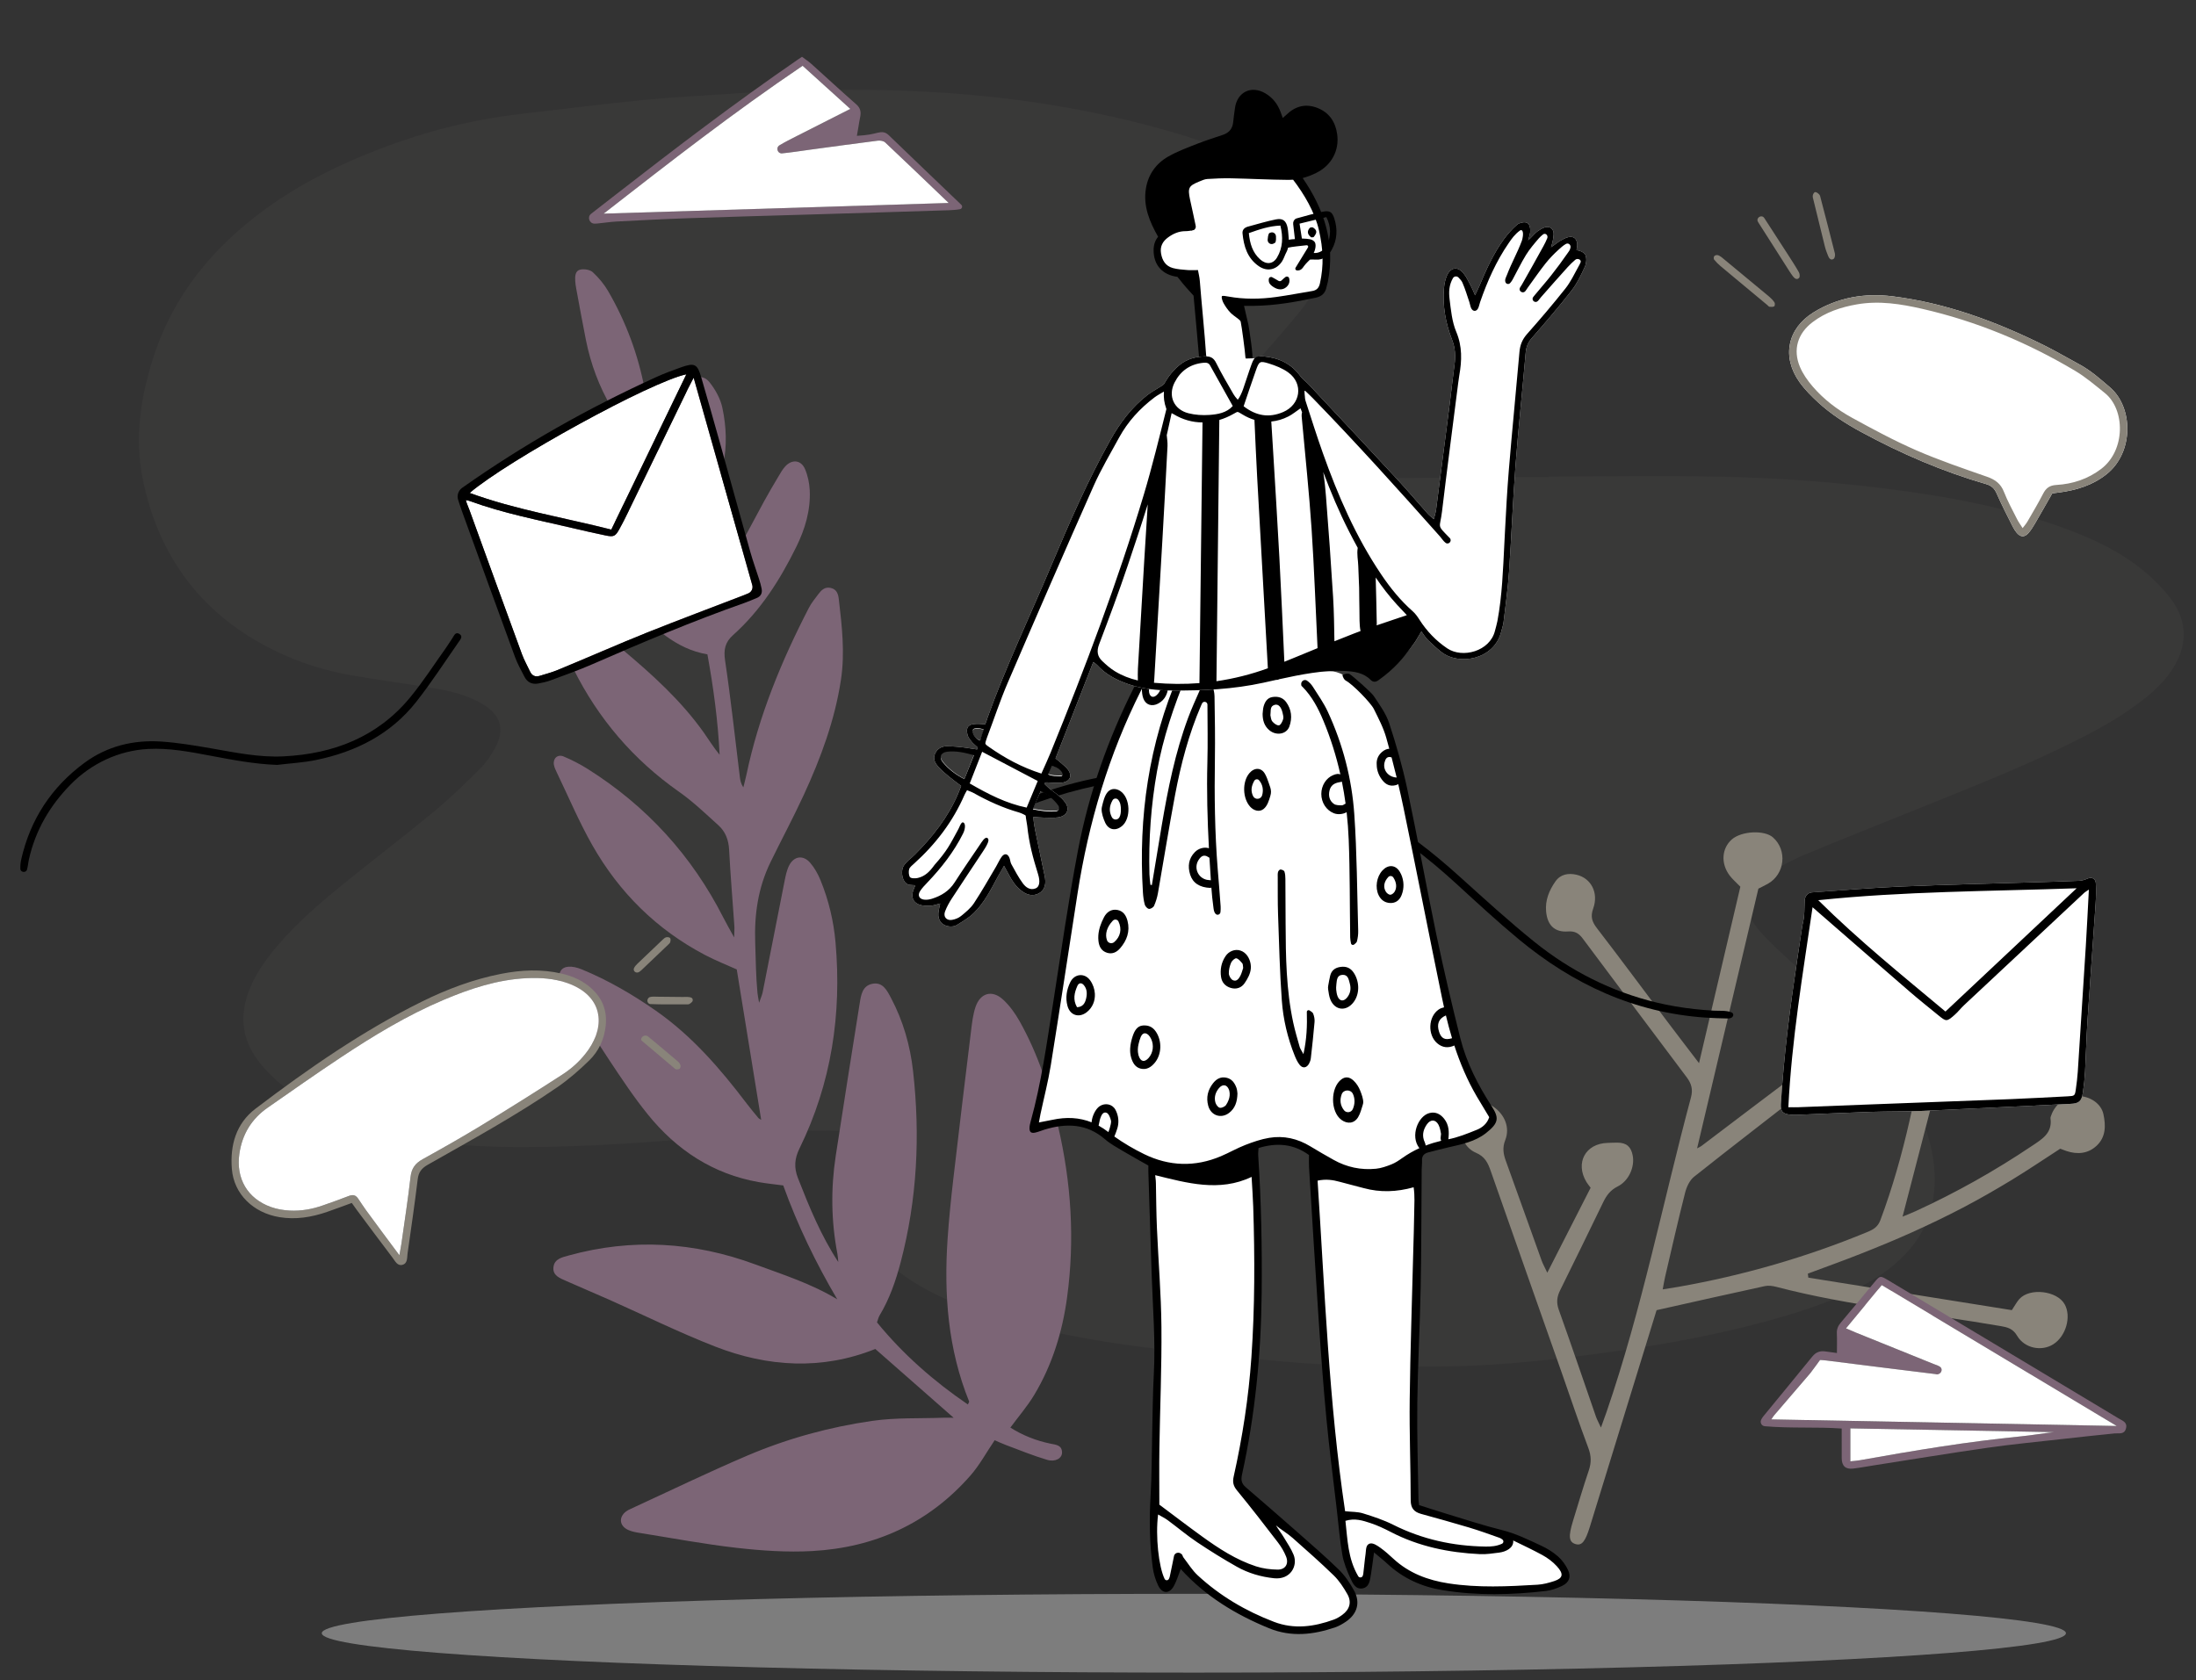 <svg viewBox="-35.875 64.424 1309.438 1002.152" xmlns="http://www.w3.org/2000/svg" overflow="visible">
    <rect x="-35.875" y="64.424" width="1309.438" height="1002.152" fill="#333333" stroke="none"/>
    <g id="Master/Spot Illustrations/Emails" stroke="none" stroke-width="1" fill="none" fill-rule="evenodd">
        <ellipse id="Oval" fill="#C9C9C9" opacity=".5" cx="676" cy="1038.5" rx="520" ry="23.5"/>
        <g id="Background" opacity=".5" transform="translate(36, 63) scale(1 1)">
            <g id="Background/Blob 4" stroke="none" stroke-width="1" fill="none" fill-rule="evenodd">
                <path d="M851.547,285.628 C886.446,285.628 921.36,285.001 956.241,285.802 C991.838,286.62 1027.367,289.321 1062.681,294.185 C1094.939,298.627 1126.804,304.861 1157.54,315.946 C1175.232,322.327 1192.239,330.149 1206.793,342.272 C1212.607,347.114 1218.099,352.629 1222.625,358.671 C1232.579,371.959 1232.587,386.353 1223.6,400.344 C1219.125,407.311 1213.285,413.016 1206.835,418.114 C1193.215,428.882 1178.075,437.166 1162.574,444.802 C1132.084,459.823 1100.439,472.164 1068.967,484.903 C1047.26,493.69 1025.471,502.277 1003.863,511.3 C996.683,514.298 989.86,518.211 983.058,522.031 C979.765,523.88 976.623,526.198 973.891,528.805 C968.228,534.205 967.108,540.255 970.823,547.096 C973.139,551.359 976.09,555.411 979.388,558.974 C984.316,564.299 989.712,569.205 995.066,574.119 C1005.241,583.461 1015.694,592.506 1025.731,601.995 C1041.655,617.048 1055.807,633.593 1066.453,652.888 C1074.697,667.829 1080.699,683.513 1081.631,700.781 C1082.641,719.5 1077.134,735.892 1064.1,749.569 C1055.97,758.101 1046.271,764.452 1035.823,769.718 C1017.398,779.007 997.803,785.067 977.953,790.349 C945.075,799.098 911.614,804.752 877.909,809.168 C851.773,812.592 825.557,815.374 799.232,816.171 C777.273,816.838 755.262,816.25 733.284,815.754 C719.854,815.453 706.412,814.626 693.03,813.42 C668.432,811.202 643.851,808.734 619.306,805.991 C594.927,803.267 570.733,799.293 546.822,793.727 C525.555,788.778 504.622,782.823 485.052,772.86 C473.818,767.142 463.184,760.494 454.543,751.185 C451.106,747.483 447.997,743.376 445.319,739.09 C440.026,730.616 439.137,721.319 441.863,711.805 C443.207,707.113 445.244,702.617 446.989,698.041 C448.089,695.158 449.445,692.353 450.304,689.402 C451.805,684.243 450.698,681.176 445.741,679.272 C441.234,677.54 436.334,676.087 431.561,675.935 C419.776,675.558 407.941,675.564 396.171,676.215 C380.578,677.078 365.037,678.819 349.459,679.968 C327.176,681.612 304.898,683.458 282.584,684.475 C263.353,685.353 244.059,685.803 224.819,685.349 C194.569,684.635 164.669,681.08 136.028,670.418 C121.986,665.189 108.578,658.672 96.951,649.156 C91.378,644.594 86.071,639.403 81.771,633.654 C72.638,621.443 71.012,607.797 76.225,593.371 C79.867,583.291 85.871,574.681 92.666,566.562 C105.338,551.419 120.367,538.774 135.658,526.443 C152.777,512.637 170.255,499.269 187.187,485.24 C196.545,477.487 205.29,468.959 213.933,460.398 C217.497,456.868 220.524,452.592 223.002,448.207 C229.526,436.662 226.951,427.757 215.528,421.11 C206.758,416.007 197.053,413.557 187.172,411.93 C170.688,409.215 154.112,407.039 137.657,404.166 C121.856,401.407 106.619,396.602 92.16,389.557 C49.207,368.628 23.124,334.512 13.424,287.91 C8.372,263.637 11.692,239.959 18.992,216.447 C29.192,183.598 48.223,157.34 74.511,135.388 C101.215,113.089 131.651,98.377 164.028,86.802 C188.612,78.014 213.825,72.202 239.736,69.255 C263.918,66.506 288.064,63.406 312.283,61.04 C330.356,59.274 348.519,58.443 366.641,57.176 C392.946,55.336 419.288,54.808 445.646,55.059 C505.869,55.634 565.23,62.688 623.301,79.125 C641.15,84.177 658.695,90.185 675.094,98.95 C682.753,103.044 690.158,107.774 697.103,112.983 C701.981,116.643 706.366,121.225 710.129,126.051 C718.795,137.167 720.562,149.735 716.322,163.149 C713.549,171.923 709.146,179.903 703.399,186.984 C695.618,196.574 687.386,205.8 679.284,215.127 C673.324,221.986 667.003,228.55 661.341,235.644 C657.746,240.146 654.506,245.119 652.091,250.337 C647.428,260.411 650.205,268.298 659.77,273.95 C667.228,278.356 675.524,280.441 683.933,282.028 C702.391,285.511 721.083,286.623 739.808,286.639 C769.425,286.664 799.043,286.239 828.661,286.031 C836.289,285.977 843.918,286.023 851.547,286.023 L851.547,285.628 Z" id="Fill-1" fill="#89847A" opacity=".15"/>
            </g>
        </g>
        <g id="Decoration" transform="translate(156, 211) scale(1 1)">
            <g id="Decoration/Nature 1" stroke="none" stroke-width="1" fill="none" fill-rule="evenodd">
                <path d="M826.706,646.648 C813.749,628.409 801.121,610.537 788.334,592.78 C787.038,590.984 784.934,589.564 782.919,588.52 C742.57,567.647 706.174,540.491 667.851,516.404 C664.285,514.161 661.46,512.665 656.723,514.151 C648.333,516.783 639.546,511.391 637.321,503.526 C634.868,494.866 640.28,483.866 648.312,481.187 C657.031,478.279 670.337,487.673 670.404,496.909 C670.419,499.187 669.793,501.47 669.295,504.89 C703.472,527.022 737.957,549.357 772.444,571.692 C773.051,571.165 773.656,570.638 774.263,570.11 C769.138,560.267 763.869,550.495 758.932,540.559 C753.998,530.631 749.172,520.637 744.712,510.49 C740.135,500.08 735.789,489.551 731.839,478.893 C727.991,468.507 724.531,457.962 721.345,447.353 C718.078,436.47 715.35,425.427 712.273,414.034 C711.249,413.633 709.913,413.156 708.616,412.59 C702.244,409.809 697.93,405.143 697.335,398.146 C696.696,390.638 701.326,385.523 706.939,381.481 C712.2,377.69 720.03,378.83 725.514,383.638 C730.742,388.222 732.419,396.185 729.562,402.903 C729.333,403.438 729.15,404.089 728.736,404.437 C721.836,410.256 724.193,417.188 725.982,424.305 C732.472,450.1 740.941,475.212 751.524,499.616 C752.663,502.244 753.97,504.802 755.041,507.056 C768.066,481.971 780.957,457.154 794.392,431.285 C787.786,417.337 780.717,402.028 773.191,386.943 C772.098,384.753 768.96,383.393 766.533,382.086 C757.574,377.265 754.323,367.172 758.623,358.16 C761.609,351.906 771.83,347.049 779.468,352.767 C789.309,360.132 791.139,367.093 784.532,377.349 C783.911,378.313 783.268,379.262 782.279,380.753 C788.412,393.794 794.595,406.937 801.675,421.991 C806.75,411.684 815.567,405.411 814.377,393.778 C813.796,388.079 817.273,383.749 821.934,380.772 C826.091,378.117 830.591,377.46 835.235,379.977 C840.134,382.633 842.268,386.93 842.328,392.199 C842.436,401.612 835.502,408.638 825.914,409.159 C824.783,409.22 823.646,409.165 822.384,409.165 C799.85,443.772 778.63,478.954 763.462,517.462 C761.822,521.625 762.924,524.624 764.596,528.115 C781.557,563.546 802.193,596.694 826.383,627.647 C828.127,629.878 829.93,632.062 832.288,634.992 C833.897,632.346 835.119,630.497 836.184,628.563 C844.493,613.478 852.917,598.453 860.939,583.217 C862.595,580.067 863.902,575.907 863.34,572.553 C858.563,544.082 853.276,515.697 848.261,487.265 C847.565,483.326 846.126,480.626 842.569,478.129 C835.508,473.172 833.788,462.998 837.577,455.234 C840.347,449.557 847.96,444.283 854.832,450.291 C857.654,452.76 861.1,454.75 863.252,457.693 C866.957,462.762 866.131,468.728 861.314,474.569 C859.189,477.145 857.48,479.19 858.238,482.984 C863.089,507.297 867.673,531.66 872.358,556.006 C872.468,556.57 872.733,557.105 873.322,558.776 C898.985,511.951 924.265,465.822 949.81,419.212 C949.129,417.413 948.246,415.31 947.529,413.149 C943.887,402.145 952.256,390.591 963.784,390.667 C970.619,390.713 980.363,400.402 981.234,408.021 C982.145,415.993 976.596,423.117 967.859,424.833 C965.034,425.389 962.083,425.293 958.58,425.535 C941.527,456.532 924.397,487.667 906.48,520.233 C917.631,518.131 927.246,516.368 936.841,514.5 C959.75,510.037 982.625,505.377 1005.58,501.15 C1010.383,500.265 1013.141,498.671 1015.119,493.85 C1018.89,484.657 1028.197,481.315 1035.934,485.595 C1040.315,488.016 1043.276,491.739 1042.639,496.959 C1041.853,503.414 1039.719,509.485 1034.723,514.065 C1028.705,519.586 1022.629,519.959 1017.028,514.076 C1014.017,510.911 1011.162,510.722 1007.663,511.411 C973.882,518.068 940.124,524.826 906.329,531.402 C901.689,532.306 898.619,534.24 896.374,538.647 C866.967,596.348 833.603,652.041 808.23,711.793 C807.136,714.371 806.107,716.978 804.519,720.869 C807.59,719.55 809.436,718.937 811.11,718.013 C830.809,707.164 850.414,696.146 870.218,685.491 C874.219,683.337 876.213,680.495 877.372,676.357 C882.643,657.547 888.045,638.772 893.469,620.005 C894.702,615.742 895.082,611.847 893.329,607.375 C890.588,600.387 893.49,591.865 898.957,587.668 C903.218,584.396 906.8,584.439 910.774,587.898 C912.307,589.23 913.729,590.684 915.199,592.086 C924.771,601.217 921.624,614.016 908.849,617.859 C907.75,618.19 906.593,618.336 904.789,618.707 C900.034,636.481 895.243,654.39 890.089,673.656 C893.458,672.238 895.555,671.542 897.475,670.514 C916.009,660.583 934.492,650.559 953.042,640.656 C956.966,638.561 959.911,636.251 961.643,631.638 C964.487,624.057 972.168,620.566 980.132,621.579 C986.126,622.344 989.702,625.867 991.31,631.276 C992.876,636.555 990.915,641.259 986.802,644.589 C981.859,648.587 975.591,651.013 969.649,648.976 C964.074,647.063 960.262,648.666 955.801,651.11 C918.655,671.456 881.441,691.678 844.256,711.955 C830.154,719.647 816.183,727.595 801.921,734.979 C797.45,737.294 794.696,740.282 792.756,744.791 C788.606,754.436 784.049,763.908 779.626,773.436 C775.523,782.272 772.992,784.471 769.183,782.616 C765.779,780.958 765.944,777.647 769.803,769.33 C788.712,728.571 807.616,687.81 826.706,646.648" id="Bush" fill="#89847A" transform="translate(839.725, 566.724) scale(-1, 1) rotate(-42) translate(-839.725, -566.724)"/>
                <path d="M136.964,614.876 C145.857,591.141 156.454,568.616 169.485,547.097 C166.822,542.734 164.151,538.694 161.814,534.471 C148.417,510.273 145.894,484.45 151.548,457.823 C154.302,444.852 158.321,432.118 162.293,419.443 C167.162,403.908 172.618,388.557 177.739,373.099 C179.118,368.933 180.051,364.408 185.266,363.463 C188.749,362.834 192.133,366.262 194.071,372.764 C198.9,388.971 201.464,405.598 202.673,422.443 C204.543,448.534 200.01,473.886 193.827,499.051 C192.922,502.74 192.186,506.473 191.423,510.195 C191.318,510.696 191.512,511.257 191.617,512.247 C211.699,489.771 231.583,467.513 252.166,444.475 C250.601,438.518 248.393,431.554 246.967,424.434 C240.547,392.384 243.727,361.024 255.606,330.768 C261.445,315.895 269.047,301.712 275.883,287.233 C276.577,285.764 277.298,284.237 278.332,283.012 C280.853,280.036 284.801,280.545 285.896,284.312 C287.406,289.499 288.519,294.865 289.158,300.232 C294.046,341.395 288.06,380.943 271.149,418.821 C269.609,422.265 268.264,425.796 266.014,431.266 C268.8,429.11 270.178,428.205 271.367,427.099 C282.51,416.721 293.495,406.165 304.809,395.975 C309.137,392.073 311.779,387.522 312.083,381.928 C312.641,371.641 313.54,361.272 312.838,351.035 C310.561,317.765 316.406,286.134 330.226,255.873 C333.16,249.451 335.886,242.934 338.802,236.502 C340.163,233.502 341.67,230.433 345.661,230.428 C350.062,230.422 351.73,233.73 352.835,237.13 C356.487,248.359 357.747,260.023 357.538,271.727 C357.122,294.835 355.86,317.904 349.565,340.345 C348.123,345.484 346.299,350.517 345.235,355.966 C360.246,342.537 373.941,328.035 387.186,312.626 C377.638,295.612 379.749,277.556 381.459,259.32 C383.588,236.617 389.113,214.301 388.981,191.348 C388.95,185.779 392.482,183.594 397.669,185.631 C402.283,187.443 404.776,191.385 406.853,195.579 C411.618,205.208 413.844,215.535 414.849,226.142 C416.407,242.558 414.391,258.685 410.662,274.655 C410.048,277.278 409.433,279.9 408.391,284.357 C410.693,281.657 412.032,280.32 413.096,278.792 C415.114,275.895 416.814,272.765 418.934,269.948 C425.412,261.334 428.243,252.566 425.18,241.316 C421.603,228.182 425.041,214.877 428.485,201.932 C430.858,193.012 433.319,184.116 435.735,175.208 C436.091,173.898 436.013,172.204 436.83,171.345 C438.376,169.72 440.524,167.404 442.237,167.549 C444.015,167.7 446.467,170.161 447.041,172.083 C448.271,176.204 448.57,180.62 449.088,184.934 C449.867,191.398 450.508,197.879 451.331,205.483 C452.779,203.514 454.024,202.316 454.676,200.854 C458.427,192.421 462.382,184.055 465.621,175.422 C470.743,161.767 478.053,149.478 487.32,138.31 C493.917,130.361 500.671,122.539 507.375,114.679 C508.433,113.441 509.531,112.218 510.741,111.133 C512.83,109.265 515.456,107.3 517.939,109.398 C519.739,110.919 521.453,113.896 521.302,116.091 C520.972,120.892 519.999,125.828 518.282,130.325 C510.77,150.025 500.206,167.913 486.513,184.08 C475.814,196.712 465.828,209.956 455.828,223.159 C453.259,226.55 451.845,230.815 449.064,236.339 C452.257,234.62 454.045,233.781 455.705,232.745 C470.222,223.674 484.713,214.561 499.224,205.483 C500.601,204.62 501.995,203.704 503.505,203.154 C510.055,200.772 515.617,204.804 514.076,211.618 C512.855,217.009 510.562,222.705 507.124,226.955 C492.201,245.411 472.887,256.214 448.792,256.371 C440.84,256.423 436.244,259.217 432.655,266.016 C428.86,273.201 424.037,279.845 419.695,286.744 C418.6,288.483 417.623,290.298 416.128,292.879 C418.432,292.692 419.751,292.703 421.021,292.463 C440.469,288.802 459.903,285.07 479.357,281.447 C484.954,280.403 490.598,279.599 496.235,278.775 C498.648,278.424 501.115,277.989 503.521,278.14 C509.494,278.517 512.466,283.041 509.703,288.288 C507.73,292.036 504.865,295.55 501.7,298.392 C492.792,306.386 481.875,310.846 470.434,313.447 C449.142,318.287 427.583,320.817 405.763,317.274 C399.537,316.262 395.451,318.231 391.039,323.046 C375.247,340.278 358.735,356.851 342.509,373.686 C341.091,375.159 339.774,376.731 339.008,379.199 C341.354,378.095 343.736,377.058 346.043,375.877 C377.936,359.53 411.912,349.394 446.853,342.178 C450.018,341.523 453.343,341.56 456.6,341.43 C459.658,341.309 462.623,341.546 464.252,344.822 C465.919,348.174 464.179,350.635 462.052,352.813 C450.837,364.293 439.626,375.76 425.6,383.994 C404.552,396.352 381.701,404.068 358.226,410.028 C343.772,413.697 329.099,416.49 314.566,419.854 C298.061,423.672 284.197,431.919 271.339,443.106 C263.836,449.635 256.118,455.945 249.006,462.94 C248.05,463.88 247.216,464.944 245.093,467.343 C248.217,466.211 249.828,465.829 251.243,465.083 C271.182,454.572 291.08,443.983 311.031,433.494 C313.89,431.991 316.863,430.404 319.973,429.737 C326.194,428.404 330.266,432.187 329.146,438.458 C328.446,442.384 326.861,446.31 324.93,449.828 C318.743,461.09 310.958,471.213 301.707,480.15 C270.776,510.038 234.877,531.099 192.718,540.751 C186.183,542.248 181.765,545.249 178.369,551.22 C169.25,567.249 160.41,583.364 154.645,601.347 C155.808,600.188 157.067,599.11 158.122,597.859 C170.867,582.734 185.878,570.271 202.908,560.306 C229.403,544.801 256.014,529.501 282.603,514.159 C286.873,511.695 291.604,508.894 296.195,512.545 C301.369,516.658 298.784,522.057 296.777,526.759 C290.729,540.923 281.993,553.389 271.228,564.31 C244.078,591.86 213.309,614.392 177.923,630.35 C167.497,635.051 156.811,638.935 145.401,640.529 C144.087,640.712 142.841,641.371 141.195,641.937 C136.193,665.985 135.216,690.25 137.248,714.852 C138.242,714.58 138.943,714.598 139.1,714.316 C155.419,684.853 179.208,662.439 206.394,643.311 C216.391,636.279 226.653,629.605 236.976,623.053 C261.984,607.183 287.078,591.451 312.19,575.747 C316.091,573.309 320.078,570.799 324.355,569.215 C332.699,566.122 338.709,570.379 338.12,579.26 C337.768,584.563 336.278,589.982 334.306,594.955 C326.034,615.846 313.854,634.453 300.126,652.137 C278.897,679.481 253.867,702.561 224.231,720.573 C206.397,731.412 187.341,739.087 166.632,742.017 C158.894,743.112 150.965,742.85 142.465,743.238 C143.548,752.083 146.11,760.195 150.088,767.857 C151.632,770.833 153.743,773.702 150.318,776.53 C147.672,778.715 143.3,777.13 141.315,772.342 C138.004,764.348 135.516,756.012 132.754,747.795 C131.907,745.276 131.295,742.678 130.74,740.7 C121.825,741.462 113.518,743.048 105.288,742.725 C67.462,741.246 35.999,725.489 10.855,697.699 C0.886,686.681 -7.808,674.321 -15.821,661.77 C-26.34,645.294 -35.635,628.036 -45.399,611.082 C-46.611,608.979 -47.838,606.76 -48.405,604.436 C-49.766,598.854 -46.077,595.291 -40.568,596.625 C-39.525,596.878 -38.529,597.378 -37.556,597.858 C-14.69,609.166 8.433,619.994 30.961,631.944 C53.849,644.084 74.91,659.221 93.879,676.822 C104.168,686.367 112.643,697.865 121.919,708.498 C123.128,709.883 124.228,711.363 125.74,713.252 C126.59,692.156 127.408,671.786 128.239,651.136 C98.394,634.477 79.524,608.227 69.208,575.856 C62.209,553.897 57.13,531.327 51.138,509.044 C48.74,500.128 46.13,491.271 43.755,482.351 C42.715,478.449 41.069,473.965 45.451,471.242 C49.61,468.657 53.158,471.574 56.518,473.977 C88.322,496.726 109.896,526.943 122.413,563.846 C128.079,580.554 134.534,597.028 136.964,614.876" id="Large-leaf" fill="#7C6576" transform="translate(236.312, 442.994) rotate(-51) translate(-236.312, -442.994)"/>
            </g>
        </g>
        <g id="Emails" transform="translate(-24, 98)">
            <g id="Plane-2" transform="translate(1038, 728)">
                <path d="M53.464,109.978 C55.443,109.76 57.262,109.666 59.042,109.347 C91.04,103.633 123.085,98.243 155.461,95.068 C161.935,94.433 168.354,93.251 174.822,92.579 C134.583,91.834 94.372,91.091 53.464,90.334 L53.464,109.978 Z M6.331,84.976 C75.538,86.296 143.911,87.601 212.294,88.905 C165.693,60.96 119.095,33.018 72.183,4.887 C65.04,13.531 58.081,21.952 50.861,30.688 C53.258,31.717 54.905,32.46 56.579,33.137 C72.062,39.398 87.548,45.646 103.032,51.902 C104.378,52.446 105.867,52.815 106.997,53.658 C107.005,53.664 107.014,53.67 107.023,53.676 C108.461,54.783 107.989,57.057 106.331,57.793 C106.109,57.893 105.883,57.986 105.655,58.07 C105.198,58.239 104.585,57.995 104.045,57.928 C82.421,55.25 60.791,52.614 39.179,49.841 C37.311,49.602 35.374,49.55 35.374,49.55 C35.374,49.55 31.277,55.232 29.606,57.377 C29.606,57.377 21.02,67.426 9.545,80.758 C8.29,82.216 7.982,82.407 6.331,84.976 L6.331,84.976 Z M48.296,90.428 C33.351,89.351 18.267,90.418 2.452,89.055 C0.561,88.892 -0.557,86.881 0.283,85.179 C0.637,84.463 0.988,83.847 1.431,83.305 C11.189,71.331 21.087,59.47 30.809,47.465 C32.903,44.878 35.334,44.012 38.439,44.417 C40.739,44.717 43.035,45.048 45.454,45.382 C45.454,41.194 45.58,37.429 45.41,33.677 C45.296,31.14 46.11,29.206 47.738,27.285 C54.439,19.383 61.001,11.365 67.632,3.404 C71.184,-0.861 71.224,-0.886 76.11,2.04 C104.01,18.747 131.9,35.471 159.79,52.194 C177.709,62.937 195.634,73.67 213.531,84.449 C215.764,85.793 218.829,86.701 217.801,90.426 C216.766,94.176 213.692,93.077 211.081,93.338 C200.6,94.389 190.126,95.519 179.658,96.7 C164.86,98.37 150.024,99.787 135.286,101.894 C112.64,105.133 90.064,108.867 67.457,112.394 C63.33,113.038 59.221,113.831 55.075,114.314 C50.558,114.839 48.328,112.702 48.304,108.095 C48.273,102.325 48.296,96.553 48.296,90.428 L48.296,90.428 Z" id="Fill-1" fill="#7C6576"/>
                <path d="M53.464,90.334 C94.372,91.091 134.583,91.834 174.822,92.579 C168.354,93.251 161.935,94.433 155.461,95.068 C123.085,98.243 91.04,103.633 59.042,109.347 C57.262,109.666 55.443,109.76 53.464,109.978 L53.464,109.978 Z M72.183,4.887 C119.095,33.018 165.693,60.96 212.294,88.905 C143.911,87.601 75.538,86.296 6.331,84.976 C7.982,82.407 8.29,82.216 9.545,80.758 C21.02,67.426 29.606,57.377 29.606,57.377 C31.208,55.321 35.037,50.017 35.353,49.579 L35.374,49.55 C35.374,49.55 37.311,49.602 39.179,49.841 C60.791,52.614 82.421,55.25 104.045,57.928 C104.585,57.995 105.198,58.239 105.655,58.07 C105.883,57.986 106.109,57.893 106.331,57.793 C107.989,57.057 108.461,54.783 107.023,53.676 L107.023,53.676 L106.997,53.658 C105.867,52.815 104.378,52.446 103.032,51.902 C87.548,45.646 72.062,39.398 56.579,33.137 C54.905,32.46 53.258,31.717 50.861,30.688 C58.081,21.952 65.04,13.531 72.183,4.887 Z" id="Combined-Shape" fill="#FFF"/>
            </g>
            <g id="Mail-1" transform="translate(569, 424)">
                <path d="M668.836,69.239 C669.042,73.34 668.971,77.478 668.694,81.577 C667.136,104.588 665.399,127.588 663.887,150.601 C663.209,160.929 662.977,171.286 662.407,181.623 C662.177,185.785 661.731,189.95 661.115,194.074 C660.333,199.306 658.773,200.54 653.621,200.785 C624.236,202.186 594.855,203.683 565.465,204.971 C555.308,205.416 545.124,205.223 534.96,205.552 C520.197,206.031 505.443,206.756 490.683,207.33 C489.6,207.372 488.515,207.376 487.433,207.3 C482.325,206.943 480.752,205.553 481.031,200.809 C481.459,193.559 482.047,186.316 482.707,179.083 C485.295,150.673 489.603,122.493 493.848,94.299 C494.353,91.86 495.101,90.845 495.203,79.75 C495.226,77.17 496.907,74.854 499.479,74.665 C499.495,74.664 499.51,74.663 499.526,74.661 C517.455,73.427 535.372,71.902 553.322,71.133 C579.268,70.02 605.238,69.466 631.198,68.67 C640.457,68.385 649.716,68.148 658.969,67.741 C660.728,67.664 662.525,67.011 664.175,66.333 C666.585,65.342 668.706,66.637 668.836,69.239 Z" id="Combined-Shape" fill="#FFF"/>
                <path d="M503.314,79.318 C527.371,103.164 553.449,124.225 579.171,145.725 C605.23,121.234 630.913,97.097 657.394,72.208 C605.423,74.036 554.419,73.972 503.314,79.318 M664.682,72.991 C663.085,74.085 662.452,74.409 661.952,74.876 C638.044,97.213 614.141,119.554 590.265,141.924 C588.286,143.778 586.628,145.986 584.59,147.764 C579.935,151.829 579.623,151.791 574.998,148.013 C569.225,143.298 563.389,138.656 557.752,133.784 C539.601,118.095 521.529,102.316 503.427,86.57 C502.385,85.665 501.348,84.754 499.929,83.513 C494.104,123.329 487.503,162.472 485.485,202.799 C487.929,202.799 489.701,202.856 491.467,202.79 C504.356,202.301 517.244,201.773 530.132,201.286 C559.364,200.179 588.597,199.129 617.828,197.975 C629.265,197.524 640.696,196.863 652.128,196.287 C656.2,196.082 656.363,195.988 656.921,192.005 C657.4,188.589 657.842,185.157 658.067,181.716 C659.703,156.699 661.311,131.679 662.86,106.655 C663.531,95.81 664.04,84.955 664.682,72.991 M495.203,79.75 C495.226,77.17 496.907,74.854 499.479,74.665 C499.495,74.664 499.51,74.663 499.526,74.661 C517.455,73.427 535.372,71.902 553.322,71.133 C579.268,70.02 605.238,69.466 631.198,68.67 C640.457,68.385 649.716,68.148 658.969,67.741 C660.728,67.664 662.525,67.011 664.175,66.333 C666.585,65.342 668.706,66.637 668.836,69.239 C669.042,73.34 668.971,77.478 668.694,81.577 C667.136,104.588 665.399,127.588 663.887,150.601 C663.209,160.929 662.977,171.286 662.407,181.623 C662.177,185.785 661.731,189.95 661.115,194.074 C660.333,199.306 658.773,200.54 653.621,200.785 C624.236,202.186 594.855,203.683 565.465,204.971 C555.308,205.416 545.124,205.223 534.96,205.552 C520.197,206.031 505.443,206.756 490.683,207.33 C489.6,207.372 488.515,207.376 487.433,207.3 C482.325,206.943 480.752,205.553 481.031,200.809 C481.459,193.559 482.047,186.316 482.707,179.083 C485.295,150.673 489.603,122.493 493.848,94.299 C494.353,91.86 495.101,90.845 495.203,79.75" id="Fill-3" fill="#000"/>
                <path d="M128.345,0.476 C166.509,0.822 202.634,8.937 236.47,26.679 C256.092,36.967 273.255,50.612 289.641,65.392 C304.208,78.531 318.708,91.798 333.975,104.092 C355.581,121.49 379.918,133.877 407.061,140.393 C414.411,142.157 421.881,143.404 429.393,144.233 C433.198,144.654 437.015,144.968 440.836,145.19 C444.264,145.392 448.282,144.927 451.524,146.203 C452.725,146.676 452.991,147.833 452.191,148.86 C451.475,149.78 450.078,149.883 449.009,149.853 C444.652,149.736 440.289,149.632 435.943,149.332 C393.603,146.406 357.079,129.422 324.804,102.678 C312.08,92.135 299.93,80.886 287.738,69.719 C270.515,53.944 252.299,39.6 231.342,29.035 C206.405,16.463 179.997,9.059 152.19,6.578 C104.076,2.286 58.095,10.129 14.383,30.811 C10.782,32.516 7.36,34.603 3.888,36.571 C2.548,37.33 0.959,38.149 0.186,36.452 C-0.192,35.622 0.643,33.608 1.534,32.956 C4.009,31.145 6.714,29.592 9.479,28.246 C35.639,15.518 63.02,6.716 91.995,3.437 C104.069,2.071 116.226,1.441 128.345,0.476" id="Fill-13" fill="#000"/>
            </g>
            <g id="Mail-2" transform="translate(0, 184)">
                <path d="M401.735,7.689 C413.539,49.463 425.039,90.164 436.684,131.378 C437.248,133.375 436.252,135.486 434.347,136.305 C433.424,136.703 432.481,137.097 431.527,137.465 C412.39,144.849 393.158,151.994 374.126,159.64 C356.273,166.813 338.649,174.555 320.877,181.934 C317.368,183.391 313.663,184.388 310.019,185.501 C307.418,186.295 305.389,185.539 304.187,182.961 C302.575,179.505 300.66,176.165 299.353,172.599 C288.847,143.962 278.446,115.285 268.046,86.608 C267.452,84.97 266.378,82.644 265.882,80.743 C266.808,80.743 268.12,81.188 268.556,81.347 C288.237,88.545 308.775,92.487 329.087,97.278 C335.8,98.861 342.527,100.396 349.28,101.796 C354.147,102.806 355.084,102.32 357.532,97.866 C359.369,94.525 361.069,91.105 362.736,87.674 C374.64,63.165 386.518,38.642 398.414,14.128 C399.274,12.358 400.216,10.628 401.735,7.689 Z M397.401,5.651 C382.461,36.56 367.775,66.943 352.631,98.274 C324.081,91.027 295.595,86.461 268.169,76.42 C291.102,56.87 376.431,10.011 397.401,5.651 Z" id="Combined-Shape" fill="#FFF"/>
                <path d="M352.631,98.274 C367.775,66.943 382.461,36.56 397.401,5.651 C376.431,10.011 291.102,56.87 268.169,76.42 C295.595,86.461 324.081,91.027 352.631,98.274 M401.735,7.689 C400.216,10.628 399.274,12.358 398.414,14.128 C386.518,38.642 374.64,63.165 362.736,87.674 C361.069,91.105 359.369,94.525 357.532,97.866 C355.084,102.32 354.147,102.806 349.28,101.796 C342.527,100.396 335.8,98.861 329.087,97.278 C308.775,92.487 288.237,88.545 268.556,81.347 C268.12,81.188 266.808,80.743 265.882,80.743 C266.378,82.644 267.452,84.97 268.046,86.608 C278.446,115.285 288.847,143.962 299.353,172.599 C300.66,176.165 302.575,179.505 304.187,182.961 C305.389,185.539 307.418,186.295 310.019,185.501 C313.663,184.388 317.368,183.391 320.877,181.934 C338.649,174.555 356.273,166.813 374.126,159.64 C393.158,151.994 412.39,144.849 431.527,137.465 C432.481,137.097 433.424,136.703 434.347,136.305 C436.252,135.486 437.248,133.375 436.684,131.378 C425.039,90.164 413.539,49.463 401.735,7.689 M261.307,80.549 C260.47,77.955 261.385,75.12 263.565,73.482 C263.698,73.382 263.832,73.285 263.967,73.189 C300.278,47.57 338.805,25.821 379.225,7.407 C384.171,5.153 389.291,3.249 394.42,1.437 C402.265,-1.334 403.957,-0.475 406.241,7.369 C409.945,20.089 413.572,32.834 417.141,45.592 C423.302,67.615 429.35,89.67 435.549,111.682 C437.072,117.093 439.023,122.383 440.724,127.746 C441.327,129.643 441.884,131.57 442.264,133.521 C442.779,136.172 441.798,138.13 439.189,139.157 C436.825,140.087 434.509,141.146 432.116,141.989 C401.282,152.846 371.192,165.533 341.254,178.617 C333.115,182.173 324.709,185.127 316.377,188.223 C314.015,189.1 311.503,189.647 309.015,190.095 C305.387,190.75 302.552,189.368 300.865,186.074 C298.881,182.199 296.713,178.369 295.219,174.3 C284.584,145.338 274.09,116.323 263.581,87.314 C262.788,85.126 262.069,82.909 261.307,80.549" id="Fill-5" fill="#000"/>
                <path d="M153.346,238.627 C139.748,238.132 126.551,235.58 113.346,233.091 C101.17,230.796 89.04,228.45 76.452,229.116 C58.916,230.043 42.46,237.822 30.179,250.374 C17.953,262.868 9.278,277.502 5.391,294.886 C4.917,297.006 4.799,299.22 4.162,301.281 C4.107,301.459 4.004,301.621 3.867,301.773 C2.907,302.849 1.048,302.592 0.411,301.298 C0.321,301.114 0.264,300.929 0.257,300.742 C0.182,298.77 0.389,296.733 0.83,294.803 C6.263,270.965 18.961,251.731 38.561,237.328 C52.08,227.394 67.774,223.577 84.39,224.709 C94.317,225.385 104.205,227.043 114.026,228.75 C128.343,231.238 142.589,234.266 157.233,233.528 C187.2,232.021 213.338,221.908 232.814,198.215 C240.52,188.84 247.105,178.541 254.173,168.644 C255.438,166.871 256.527,164.973 257.779,163.189 C258.846,161.669 259.637,158.952 262.153,160.576 C264.326,161.98 262.572,163.939 261.626,165.296 C253.325,177.213 245.404,189.434 236.454,200.848 C221.205,220.296 200.35,230.828 176.527,235.714 C168.921,237.273 161.08,237.689 153.346,238.627" id="Fill-15" fill="#000"/>
            </g>
            <g id="Plane-1" transform="translate(339.329, 0.296)">
                <path d="M214.485,87.185 C201.881,75.13 189.32,63.028 176.611,51.084 C175.648,50.178 173.656,49.843 172.24,50.022 C158.735,51.722 145.252,53.588 131.764,55.413 C126.191,56.167 120.632,57.051 115.041,57.607 C114.913,57.62 114.783,57.619 114.653,57.607 C112.474,57.411 111.522,54.507 113.176,53.076 C113.268,52.996 113.365,52.924 113.468,52.862 C116.873,50.793 120.461,49.019 124.017,47.206 C134.351,41.94 144.703,36.709 155.805,31.081 C146.078,22.277 136.727,13.814 127.386,5.359 C86.312,33.083 47.777,63.133 8.747,93.547 C77.949,91.407 146.213,89.296 214.485,87.185 M3.396,99.516 C0.237,99.561 -1.236,95.568 1.26,93.633 C1.279,93.618 1.298,93.604 1.317,93.589 C6.214,89.823 11.071,86.006 15.947,82.212 C51.515,54.534 87.353,27.221 124.511,1.686 C125.243,1.184 125.982,0.693 127.008,-1.13686838e-13 C128.934,1.45 130.907,2.721 132.632,4.269 C141.56,12.279 150.336,20.459 159.364,28.352 C161.997,30.654 162.31,33.091 161.669,36.119 C160.961,39.464 160.475,43.437 159.746,47.143 C166.351,46.72 168.243,46.249 172.251,45.272 C174.669,44.682 176.688,44.772 178.708,46.726 C193.077,60.623 207.558,74.406 221.988,88.243 L221.999,88.253 C222.901,89.102 222.485,90.632 221.27,90.877 C219.301,91.275 216.518,91.456 214.556,91.52 C186.228,92.446 157.897,93.278 129.566,94.13 C106.14,94.834 82.71,95.447 59.287,96.261 C44.95,96.759 30.621,97.511 16.293,98.258 C12.491,98.456 8.715,99.113 4.917,99.443 C4.41,99.487 3.902,99.508 3.396,99.516" id="Fill-7" fill="#7C6576"/>
                <path d="M214.485,87.185 C201.881,75.13 189.32,63.028 176.611,51.084 C175.648,50.178 173.656,49.843 172.24,50.022 C158.735,51.722 145.252,53.588 131.764,55.413 C126.191,56.167 120.632,57.051 115.041,57.607 C114.913,57.62 114.783,57.619 114.653,57.607 C112.474,57.411 111.522,54.507 113.176,53.076 C113.268,52.996 113.365,52.924 113.468,52.862 C116.873,50.793 120.461,49.019 124.017,47.206 C134.351,41.94 144.703,36.709 155.805,31.081 C146.078,22.277 136.727,13.814 127.386,5.359 C86.312,33.083 47.777,63.133 8.747,93.547 C77.949,91.407 146.213,89.296 214.485,87.185" id="Path" fill="#FFF"/>
            </g>
            <g id="Speech-2" transform="translate(268.412, 631.519) rotate(-14) translate(-268.412, -631.519) translate(122.412, 554.019)">
                <path d="M84.903,148.384 C85.781,146.261 86.84,144.211 87.701,142.082 C92.737,129.621 97.963,117.232 102.664,104.646 C104.464,99.827 107.386,97.457 112.201,96.167 C125.351,92.646 138.478,88.994 151.471,84.938 C169.483,79.315 187.419,73.433 205.277,67.332 C212.158,64.982 218.58,61.429 224.109,56.571 C237.169,45.092 240.191,27.627 221.399,15.144 C214.488,10.553 206.721,8.041 198.65,6.424 C181.446,2.976 164.269,4.299 147.151,7.002 C123.919,10.67 101.543,17.622 79.456,25.47 C62.867,31.363 46.436,37.706 29.983,43.975 C19.062,48.136 11.403,55.706 6.958,66.574 C1.332,80.33 5.155,93.698 17.551,101.948 C20.674,104.027 24.277,105.6 27.874,106.703 C34.348,108.689 41.076,109.149 47.839,108.504 C53.263,107.988 58.693,107.489 64.095,106.792 C66.744,106.45 68.25,107.135 69.186,109.609 C70.032,111.849 71.18,115.223 72.077,117.444 C76.255,127.797 80.613,138.076 84.903,148.384 M64.9,111.252 C59.409,111.824 54.371,112.416 49.32,112.86 C39.604,113.712 30.073,112.958 21.007,109.037 C6.458,102.746 -2.049,89.117 0.426,74.238 C2.733,60.369 9.328,48.592 22.858,42.793 C59.097,27.262 95.904,13.262 134.566,4.829 C150.948,1.256 167.532,-0.648 184.336,0.201 C196.6,0.822 208.473,3.19 219.508,8.841 C225.584,11.952 230.838,16.075 234.633,21.845 C239.446,29.165 240.441,36.93 237.413,45.232 C234.62,52.892 229.719,59.009 222.843,63.03 C215.673,67.223 208.167,71.067 200.4,73.969 C172.317,84.462 143.31,92.029 114.47,100.081 C110.41,101.215 108.024,102.974 106.493,106.972 C101.171,120.875 95.523,134.655 89.918,148.448 C88.938,150.86 88.58,154.359 85.19,154.363 C82.147,154.368 81.57,151.101 80.611,148.865 C75.953,138.026 71.436,127.123 66.879,116.239 C66.254,114.746 65.683,113.231 64.9,111.252" id="Fill-9" fill="#89847A"/>
                <path d="M84.903,148.384 C85.781,146.261 86.84,144.211 87.701,142.082 C92.737,129.621 97.963,117.232 102.664,104.646 C104.464,99.827 107.386,97.457 112.201,96.167 C125.351,92.646 138.478,88.994 151.471,84.938 C169.483,79.315 187.419,73.433 205.277,67.332 C212.158,64.982 218.58,61.429 224.109,56.571 C237.169,45.092 240.191,27.627 221.399,15.144 C214.488,10.553 206.721,8.041 198.65,6.424 C181.446,2.976 164.269,4.299 147.151,7.002 C123.919,10.67 101.543,17.622 79.456,25.47 C62.867,31.363 46.436,37.706 29.983,43.975 C19.062,48.136 11.403,55.706 6.958,66.574 C1.332,80.33 5.155,93.698 17.551,101.948 C20.674,104.027 24.277,105.6 27.874,106.703 C34.348,108.689 41.076,109.149 47.839,108.504 C53.263,107.988 58.693,107.489 64.095,106.792 C66.744,106.45 68.25,107.135 69.186,109.609 C70.032,111.849 71.18,115.223 72.077,117.444 C76.255,127.797 80.613,138.076 84.903,148.384" id="Path" fill="#FFF"/>
                <path d="M260.317,57.615 C260.324,57.622 260.33,57.63 260.335,57.638 C264.979,63.907 269.553,70.227 274.09,76.575 C274.589,77.273 274.914,78.229 274.948,79.08 C274.971,79.67 274.496,80.519 273.987,80.823 C273.499,81.114 272.668,80.918 272.013,80.798 C271.708,80.743 271.404,80.401 271.198,80.117 C266.296,73.361 261.405,66.598 256.53,59.823 C256.219,59.39 255.76,58.746 255.887,58.379 C255.891,58.37 255.894,58.361 255.898,58.351 C256.552,56.504 259.132,56.054 260.317,57.615 Z M271.726,36.055 C276.611,37.306 281.485,38.598 286.366,39.866 C287.237,40.091 288.147,40.199 288.991,40.499 C290.339,40.979 292.085,41.517 291.344,43.354 C291.082,44.003 290.107,44.362 289.324,44.695 C288.885,44.882 288.392,44.918 287.929,44.802 C283.894,43.797 280.278,42.908 276.669,41.988 C273.178,41.097 269.667,40.267 266.235,39.186 C266.058,39.131 265.895,39.029 265.742,38.897 C264.702,38.006 264.895,36.337 266.003,35.53 C266.327,35.295 266.655,35.13 266.989,35.114 C268.552,35.041 270.159,35.653 271.726,36.055 Z M285.098,2.851 C285.851,2.834 287.001,3.271 287.274,3.843 C287.562,4.447 287.19,5.546 286.787,6.244 C286.458,6.814 285.686,7.16 285.06,7.519 C278.755,11.122 272.443,14.717 266.12,18.289 C265.658,18.55 265.168,18.76 264.749,18.93 C264.044,19.215 263.223,19.215 262.587,18.799 C261.638,18.177 261.368,16.992 262.097,16.049 C262.734,15.226 263.687,14.584 264.608,14.053 C270.587,10.61 276.59,7.209 282.602,3.826 C283.383,3.386 284.256,2.87 285.098,2.851 Z" id="Combined-Shape" fill="#89847A"/>
            </g>
            <g id="Speech-1" transform="translate(1010, 81)">
                <path d="M201.868,179.655 C198.428,185.669 195.046,191.672 191.565,197.616 C190.376,199.645 189.129,201.701 187.567,203.436 C185.261,205.996 182.918,205.831 180.658,203.167 C179.727,202.07 178.943,200.806 178.299,199.515 C175.062,193.02 171.676,186.585 168.797,179.933 C167.449,176.814 165.716,175.104 162.411,174.146 C136.334,166.59 111.538,155.905 87.714,142.947 C78.601,137.991 69.848,132.416 62.203,125.363 C58.219,121.688 54.309,117.761 51.177,113.369 C40.419,98.285 43.858,81.326 59.632,71.661 C74.117,62.786 90.066,60.066 106.771,62.172 C138.661,66.191 168.345,77.21 196.965,91.367 C204.119,94.905 210.998,98.99 218.035,102.766 C224.82,106.407 230.474,111.499 236.28,116.461 C250.129,128.3 250.621,155.122 234.329,168.163 C225.933,174.883 216.167,177.805 205.76,179.183 C204.51,179.349 203.256,179.488 201.868,179.655" id="Path" fill="#FFF"/>
                <path d="M184.182,200.394 C185.365,198.812 186.318,197.77 187.007,196.576 C190.185,191.07 193.455,185.607 196.358,179.957 C198.107,176.552 200.207,174.9 204.296,174.663 C214.061,174.096 223.12,171.114 231.054,165.067 C245.618,153.969 245.436,129.644 233.178,119.81 C227.386,115.163 221.677,110.259 215.326,106.489 C186.886,89.605 156.633,77.002 124.328,69.622 C111.54,66.7 98.629,64.648 85.452,66.939 C75.852,68.608 66.761,71.604 58.913,77.573 C50.029,84.33 47.099,93.926 51.377,104.191 C53.154,108.452 55.988,112.444 59.023,115.972 C65.595,123.613 73.615,129.735 82.396,134.545 C94.963,141.43 107.625,148.266 120.744,153.982 C134.529,159.989 148.837,164.826 163.047,169.804 C167.857,171.489 171.144,173.899 173.055,178.794 C175.227,184.358 178.145,189.636 180.834,194.991 C181.706,196.727 182.878,198.311 184.182,200.394 M201.868,179.655 C198.428,185.669 195.046,191.672 191.565,197.616 C190.376,199.645 189.129,201.701 187.567,203.436 C185.261,205.996 182.918,205.831 180.658,203.167 C179.727,202.07 178.943,200.806 178.299,199.515 C175.062,193.02 171.676,186.585 168.797,179.933 C167.449,176.814 165.716,175.104 162.411,174.146 C136.334,166.59 111.538,155.905 87.714,142.947 C78.601,137.991 69.848,132.416 62.203,125.363 C58.219,121.688 54.309,117.761 51.177,113.369 C40.419,98.285 43.858,81.326 59.632,71.661 C74.117,62.786 90.066,60.066 106.771,62.172 C138.661,66.191 168.345,77.21 196.965,91.367 C204.119,94.905 210.998,98.99 218.035,102.766 C224.82,106.407 230.474,111.499 236.28,116.461 C250.129,128.3 250.621,155.122 234.329,168.163 C225.933,174.883 216.167,177.805 205.76,179.183 C204.51,179.349 203.256,179.488 201.868,179.655" id="Fill-11" fill="#89847A"/>
                <path d="M3.282,37.932 C3.853,38.266 4.39,38.593 4.87,38.989 C14.228,46.702 23.574,54.43 32.884,62.2 C34.123,63.234 35.296,64.423 36.202,65.744 C36.581,66.296 36.481,67.868 36.073,68.117 C35.337,68.566 34.195,68.487 33.247,68.391 C32.8,68.346 32.409,67.749 31.992,67.402 L18.006,55.772 C13.345,51.894 8.688,48.012 4.04,44.118 C2.666,42.967 1.391,41.667 0.25,40.287 C-0.092,39.872 -0.066,38.816 0.228,38.305 C0.312,38.158 0.44,38.037 0.597,37.93 C1.392,37.388 2.451,37.446 3.282,37.932 Z M30.141,15.469 L30.299,15.711 L30.299,15.711 C35.055,22.999 39.777,30.31 44.482,37.632 C46.637,40.988 48.819,44.334 50.776,47.804 C51.278,48.697 51.474,50.48 50.939,51.096 C49.715,52.506 48.302,51.632 47.324,50.373 C46.438,49.23 45.639,48.013 44.859,46.792 C38.81,37.318 32.764,27.841 26.747,18.346 C26.621,18.147 26.5,17.946 26.382,17.741 C24.973,15.295 28.59,13.109 30.141,15.469 Z M62.932,1.438 C63.483,2.066 63.617,3.092 63.844,3.965 C66.674,14.827 69.527,25.684 72.241,36.576 C72.489,37.572 72.191,39.332 71.504,39.809 C69.93,40.899 68.827,39.607 68.244,38.164 C67.499,36.321 66.768,34.451 66.287,32.528 C63.954,23.217 61.707,13.883 59.425,4.559 C59.344,4.227 59.256,3.896 59.152,3.521 C58.851,2.433 59.058,1.225 59.823,0.394 C60.006,0.195 60.203,0.052 60.419,0.014 C61.172,-0.118 62.304,0.724 62.932,1.438 Z" id="Combined-Shape" fill="#89847A"/>
            </g>
        </g>
        <g transform="translate(378, 78) scale(1 1)" id="Master/Character/Standing">
            <g id="Master/Character/Standing" stroke="none" stroke-width="1" fill="none" fill-rule="evenodd">
                <g id="Bottom/Standing" transform="translate(39, 389) scale(1 1)">
                    <g id="Bottom/Standing/Skirt" stroke="none" stroke-width="1" fill="none" fill-rule="evenodd">
                        <path d="M236.161,433.074 L237.308,481.603 L236.161,508.925 L236.734,534.007 L240.81,543.529 L244.346,543.529 L249.786,527.143 L260.741,539.378 L282.196,556.394 L308.648,567.405 L322.31,570 L347.193,563.956 L355.64,555.281 L352.269,545.749 L336.657,527.143 L306.538,503.63 L284.591,481.603 L292.666,438.091 L297.383,374.502 L295.9,282.369 L297.383,279.78 L312.296,275.868 L333.101,287.37 L331.069,299.467 L336.657,394.831 L340.678,448.64 L347.193,492.985 L352.269,533.491 L357.677,542.019 L362.009,540.956 L365.591,521.859 L371.794,523.579 L383.138,534.007 L404.176,543.529 L446.88,545.749 L472.193,543.529 L482,537.478 L475.931,527.143 L449.226,513.941 L425.386,507.054 L391.469,495.925 L390.209,419.888 L393.699,285.87 L407.831,279.78 L427.163,274.269 L436.832,266.866 L436.832,260.864 L418.418,228.353 L409.408,188.748 L389.154,89.368 L378.188,39.046 L366.864,14.515 L357.35,6.807 C350.823,0.762 345.15,-2.26 340.33,-2.26 C333.101,-2.26 233.209,-6.175 229.938,-2.26 C227.758,0.351 225.02,6.936 221.725,17.495 L206.872,50.899 L192.608,100.342 L180.191,174.845 L166.219,259.445 L163,270.919 C175.87,267.337 183.643,265.985 186.317,266.866 C188.992,267.746 193.611,269.097 200.173,270.919 L220.196,282.369 L234.764,290.777 L234.764,312.416 L237.308,408.452 L236.161,433.074 Z" id="Fill" fill="#FFF"/>
                        <path d="M240.089,-3.854 C240.475,-3.702 240.782,-3.51 240.92,-3.229 C242.348,-0.352 243.33,2.758 244,4.52 C243.761,10.769 242.035,14.696 237.792,17.008 C234.098,19.02 230.34,17.951 228.867,13.991 C228.208,12.221 228.027,10.22 228.003,8.223 C227.839,8.566 227.667,8.904 227.498,9.241 C208.224,47.56 196.2,88.157 189.622,130.457 C184.317,164.561 179.174,198.691 173.693,232.767 C172.12,242.539 169.614,252.159 167.549,261.852 C167.24,263.301 167.001,264.766 166.609,266.871 C169.613,266.289 172.141,265.846 174.647,265.304 C182.974,263.505 190.717,263.883 198.019,266.798 C198.243,263.255 200.361,258.828 202.813,257.191 C205.988,255.07 210.276,255.806 212.19,259.206 C212.555,259.855 212.854,260.545 213.118,261.26 C214.231,264.28 214.294,267.618 213.287,270.678 C212.771,272.25 212.235,273.772 211.596,275.248 L211.591,275.259 C217.185,279.239 223.192,282.749 229.335,285.752 C244.272,293.053 259.737,293.563 275.182,286.992 C280.081,284.909 284.734,282.221 289.686,280.294 C294.266,278.511 299.014,276.876 303.837,276.063 C312.579,274.589 320.844,276.482 328.472,281.131 C333.024,283.905 337.652,286.556 342.3,289.166 C350.169,293.587 358.674,295.372 367.605,294.479 C370.751,294.164 373.882,293.04 376.854,291.863 C379.124,290.965 381.231,289.541 383.241,288.112 C386.52,285.779 389.934,283.829 393.485,282.209 C387.81,275.033 392.711,262.914 399.535,261.254 C403.197,260.364 406.047,261.887 408.262,264.684 C411.166,268.35 411.288,272.605 410.75,276.911 L410.465,276.966 C416.372,275.863 422.103,273.523 427.72,271.257 C431.06,269.91 433.917,267.523 435.117,263.714 C432.664,259.637 430.176,255.59 427.774,251.493 C422.07,241.762 417.749,231.528 414.314,220.986 L414.435,220.932 C410.696,222.675 407.186,222.321 404.061,219.604 C398.303,214.596 398.713,203.829 405.006,199.502 C405.887,198.896 407.021,198.453 408.178,198.211 C407.749,196.291 407.337,194.364 406.939,192.432 C399.164,154.719 391.845,116.912 384.015,79.21 C383.034,74.486 381.984,69.774 380.876,65.074 C380.676,65.233 380.466,65.36 380.238,65.443 C377.169,66.565 374.302,66.043 371.971,63.417 C369.566,60.707 368.047,57.241 368.032,53.449 C367.793,50.468 368.904,47.737 371.43,45.706 C372.68,44.7 374.087,44.033 375.529,44.001 C374.952,41.861 374.364,39.722 373.769,37.585 C372.1,31.597 369.122,25.929 366.346,20.311 C364.482,16.54 353.564,5.404 349.671,3.4 C348.754,2.928 348.045,1.794 347.543,-2.39808173e-14 C349.568,-0.945 351.049,-1.107 351.986,-0.485 C354.183,0.976 364.839,10.36 366.234,12.473 C369.678,17.689 373.561,22.946 375.476,28.777 C379.689,41.608 383.424,54.669 386.228,67.875 C392.361,96.777 397.545,125.88 403.594,154.801 C407.923,175.5 412.729,196.114 417.886,216.624 C421.538,231.154 428.353,244.45 436.449,256.992 C440.998,264.039 441.076,267.01 433.184,273.226 C426.755,278.289 418.772,279.904 410.958,281.688 C406.887,282.617 402.848,283.69 398.802,284.728 C396.289,285.373 394.889,286.839 395.048,289.639 C395.144,291.345 394.866,293.066 394.851,294.782 C394.655,318.442 394.691,342.107 394.233,365.762 C393.791,388.647 392.512,411.517 392.227,434.402 C391.988,453.471 392.651,472.552 392.933,491.628 C392.947,492.566 393.13,493.502 393.308,495.097 C398.762,496.83 404.321,498.667 409.924,500.359 C420.834,503.654 431.674,507.249 442.725,509.988 C450.955,512.03 458.402,515.718 465.959,519.222 C469.549,520.888 473.07,523.022 476.037,525.617 C478.533,527.8 480.657,530.729 482.091,533.737 C484.07,537.89 482.777,541.253 478.613,543.265 C475.577,544.732 472.211,545.92 468.884,546.309 C448.395,548.701 427.865,549.15 407.432,545.845 C394.97,543.828 383.774,538.802 374.399,530.079 C372.08,527.921 369.573,525.969 366.427,523.309 C365.764,528.111 365.316,532.01 364.692,535.825 L364.573,536.539 C364.001,539.899 363.684,543.974 359.629,544.749 C355.439,545.551 353.672,541.676 352.323,538.687 C350.302,534.206 348.369,529.508 347.543,524.703 C345.994,515.717 345.252,506.589 344.199,497.516 C342.112,479.518 339.751,461.546 338.042,443.512 C336.154,423.577 334.707,403.597 333.358,383.617 C331.327,353.55 329.538,323.466 327.679,293.388 C327.539,291.119 327.66,288.833 327.66,286.314 C318.462,279.607 308.531,278.759 297.577,282.128 C297.5,283.635 297.276,285.118 297.373,286.579 C299.186,314.009 299.72,341.472 299.432,368.953 C299.051,405.295 295.532,441.31 287.722,476.835 C287.007,480.092 287.424,482.259 289.872,484.368 C299.825,492.941 309.763,501.533 319.614,510.223 C328.322,517.905 337.127,525.499 345.444,533.591 C349.066,537.115 352.028,541.537 354.487,545.996 C358.496,553.263 356.407,560.191 349.412,564.792 C347.514,566.039 345.493,567.232 343.362,567.964 C330.237,572.468 316.969,573.94 303.753,568.51 C284.025,560.404 266.039,549.589 251.177,533.233 C249.721,536.916 248.756,540.249 247.145,543.232 C244.491,548.147 240.211,548.148 237.75,543.091 C236.112,539.725 234.976,535.936 234.48,532.22 C232.583,518.007 232.371,503.738 233.214,489.4 C233.931,477.218 233.856,464.992 234.153,452.786 C234.439,440.961 234.477,429.123 235.111,417.318 C236.181,397.444 234.537,377.655 233.854,357.834 C233.152,337.437 232.527,317.038 231.879,296.639 C231.836,295.308 231.872,293.976 231.872,292.559 C226.858,289.717 221.859,286.999 216.978,284.083 C213.223,281.837 209.283,279.728 206.003,276.891 C195.109,267.466 182.936,267.219 170.02,271.126 C168.201,271.676 166.44,272.45 164.598,272.884 C162.004,273.495 160.929,272.655 161.004,270.113 C161.042,268.798 161.37,267.469 161.724,266.19 C168.052,243.342 171.271,219.91 174.942,196.555 C179.768,165.854 184.103,135.052 189.919,104.538 C196.371,70.686 207.73,38.313 223.27,7.492 C223.898,6.244 224.673,5.069 225.403,3.958 C226.122,2.861 227.741,2.639 228.584,3.645 C228.794,3.895 228.922,4.175 228.986,4.479 C230.087,3.968 231.517,4.528 231.991,5.792 C232.075,6.016 232.144,6.245 232.193,6.477 C232.462,7.771 232.077,9.207 232.34,10.505 C232.886,13.211 234.897,13.826 236.895,11.948 C239.384,9.608 239.878,6.641 238.967,3.44 C238.494,1.781 237.517,0.26 237.145,-1.412 C237.118,-1.53 237.104,-1.652 237.099,-1.775 C237.038,-3.327 238.673,-4.405 240.089,-3.854 Z M237.675,500.691 C236.028,513.733 238.051,531.873 241.553,539.091 C242.082,540.182 243.614,540.178 244.134,539.085 C244.355,538.618 244.542,538.15 244.654,537.664 C245.582,533.608 246.279,529.5 247.175,525.436 C247.178,525.426 247.18,525.415 247.182,525.405 C247.567,523.725 249.586,522.976 251.049,523.884 C251.276,524.024 251.495,524.175 251.704,524.338 C252.247,524.762 252.333,525.724 252.79,526.316 C255.571,529.914 257.989,533.925 261.286,536.974 C274.581,549.261 289.96,558.299 306.824,564.737 C318.834,569.321 330.75,567.643 342.475,563.378 C344.237,562.737 345.918,561.719 347.445,560.61 C351.947,557.34 353.231,552.912 350.497,548.137 C348.242,544.203 345.691,540.234 342.476,537.1 C334.579,529.399 326.274,522.114 318.024,514.787 C314.89,512.003 311.184,509.866 307.954,507.191 C309.369,509.648 311.194,511.862 312.638,514.303 C314.67,517.736 317.007,521.065 318.483,524.734 C321.134,531.328 316.594,539.76 306.779,538.714 C298.911,537.876 291.424,535.678 284.593,531.825 C276.487,527.249 268.555,522.325 260.822,517.14 C254.824,513.119 249.281,508.42 243.461,504.121 C241.742,502.851 239.773,501.919 237.675,500.691 Z M349.382,504.473 C350.659,515.693 350.823,526.96 356.997,537.49 C357.641,538.59 359.302,538.434 359.731,537.233 C359.87,536.844 359.971,536.489 360.018,536.125 C360.541,532.158 360.814,528.156 361.4,524.201 C361.747,521.853 361.356,518.494 364.245,517.975 C366.025,517.654 368.403,519.251 370.152,520.496 C372.935,522.477 375.494,524.8 378.016,527.123 C387.338,535.714 398.58,539.898 410.878,541.793 C428.509,544.511 446.198,543.633 463.873,542.58 C467.245,542.379 470.649,541.471 473.879,540.406 C479.137,538.674 479.659,536.157 475.448,531.556 C472.944,528.818 469.938,526.592 466.681,524.817 C461.622,522.057 455.203,518.984 449.427,516.193 C449.856,520.747 444.906,522.949 441.002,523.429 C437.238,523.892 433.423,524.525 429.664,524.346 C411.047,523.459 393.089,519.793 376.369,511.092 C372.498,509.077 368.497,507.2 364.367,505.831 C359.775,504.309 355.025,502.734 349.382,504.473 Z M235.947,298.317 C236.354,301.919 236.354,301.919 236.376,303.193 C236.533,312.153 236.602,321.12 236.993,330.071 C237.845,349.691 239.501,369.298 239.669,388.92 C239.875,412.933 238.824,436.957 238.455,460.977 C238.28,472.398 238.425,483.825 238.425,494.815 C246.965,501.192 255.275,507.554 263.75,513.684 C273.797,520.951 284.185,527.743 296.065,531.617 C300.134,532.945 304.599,533.506 308.894,533.565 C313.574,533.627 315.75,530.113 313.982,525.739 C312.783,522.772 311.086,519.906 309.134,517.362 C301.135,506.929 293.093,496.521 284.744,486.37 C282.531,483.679 281.999,481.42 282.737,478.124 C287.992,454.657 291.641,430.933 293.314,406.933 C295.399,377.032 295.353,347.095 294.401,317.154 C294.221,311.527 293.794,305.907 293.428,299.339 C274.246,308.545 254.751,302.942 235.947,298.317 Z M332.779,301.578 C337.122,367.668 339.477,433.547 349.192,498.75 C353.073,499.166 356.614,499.016 359.805,500.002 C365.947,501.904 372.141,503.946 377.868,506.821 C395.237,515.545 413.624,519.535 432.917,519.822 C436.201,519.87 439.471,519.642 442.705,518.154 C443.695,517.699 443.874,516.346 443.02,515.665 C442.472,515.227 441.943,514.857 441.357,514.647 C435.278,512.476 429.195,510.29 423.017,508.434 C413.549,505.589 404.012,502.977 394.485,500.335 C390.313,499.177 388.316,496.944 388.308,492.215 C388.277,472.189 387.463,452.157 387.706,432.137 C388.062,402.766 389.077,373.406 389.815,344.042 C390.011,336.222 390.308,328.404 390.391,320.584 C390.442,315.729 390.849,310.83 390.048,305.535 C379.8,308.402 370.051,308.691 360.29,306.036 C355.522,304.74 350.715,303.582 345.953,302.265 C341.874,301.136 337.794,300.524 332.779,301.578 Z M397.98,267.978 C396.014,270.773 395.057,273.896 396.149,277.337 C396.499,278.442 397.164,279.521 397.206,280.629 L397.206,280.65 C400.2,279.502 403.286,278.566 406.465,277.812 C406.364,277.434 406.27,277.059 406.17,276.735 C406.011,276.217 406.233,275.585 406.393,273.681 C406.133,272.683 405.934,270.28 404.901,268.308 C403.162,264.988 400.137,264.911 397.98,267.978 Z M203.176,264.522 C202.716,265.889 202.584,267.381 202.202,268.773 C204.158,269.843 206.085,271.111 207.985,272.583 L208.044,272.628 C208.276,271.82 208.677,271.025 208.866,270.197 C209.211,268.693 209.875,267.039 209.557,265.66 C209.164,263.96 208.214,261.585 206.943,261.103 C204.809,260.296 203.798,262.672 203.176,264.522 Z M354.293,241.98 C356.034,243.646 357.312,245.695 358.195,247.923 C358.997,249.943 360.193,253.033 359.974,255.262 C359.969,255.307 359.964,255.35 359.959,255.394 C359.91,255.783 359.789,256.158 359.67,256.532 C358.894,258.956 358.271,261.511 356.951,263.715 C354.663,267.535 350.563,267.961 346.972,265.318 C340.323,260.423 340.348,246.087 347.016,241.146 C349.345,239.418 351.811,239.603 354.293,241.98 Z M278.306,240.167 C281.66,240.841 283.348,243.302 284.419,246.253 C284.864,247.476 284.877,248.857 285,249.633 C284.867,254.548 283.613,258.44 280.018,261.176 C275.196,264.849 269.129,262.756 267.549,256.861 C266.231,251.941 267.319,247.476 270.445,243.491 C272.462,240.92 274.951,239.492 278.306,240.167 Z M347.128,250.139 C345.889,253.623 346.335,256.774 348.523,259.579 C349.936,261.393 352.831,261.036 353.768,258.939 C355.124,255.904 355.117,252.637 353.863,249.89 C352.534,246.978 348.199,247.124 347.128,250.139 Z M273.968,246.412 C271.913,248.868 270.994,251.786 271.829,254.897 C272.17,256.166 273.336,257.845 274.415,258.102 C275.524,258.365 277.469,257.47 278.189,256.461 C278.837,255.554 279.309,254.521 279.703,253.528 C280.386,251.808 280.588,249.915 280.167,248.11 C280.111,247.87 280.047,247.644 279.968,247.426 C278.81,244.227 276.18,243.768 273.968,246.412 Z M236.44,212.85 C240.073,218.362 239.838,226.23 235.742,231.227 C233.549,233.902 230.814,235.648 227.27,234.772 C223.956,233.952 222.475,231.163 221.59,228.112 C221.081,226.353 220.931,224.536 221.028,222.719 C221.156,220.288 221.728,217.859 222.474,215.579 C223.492,212.464 225.068,209.269 228.711,209.027 C232.103,208.799 234.568,210.009 236.44,212.85 Z M310.647,116 C311.484,116.058 312.774,116.562 312.991,117.18 C313.48,118.578 313.563,120.158 313.577,121.666 C313.657,130.459 313.668,139.253 313.706,148.046 C313.794,167.932 314.05,187.811 318.269,207.38 C319.314,212.228 320.734,217.001 322.092,221.778 C322.417,222.921 323.187,223.941 324.338,226.132 C326.35,217.075 326.6,209.03 326.368,200.963 C326.356,200.525 326.624,200.127 327.04,199.974 L327.053,199.97 C327.373,199.851 327.73,199.894 328.01,200.086 C328.843,200.659 329.831,201.17 330.137,201.945 C330.75,203.493 331.11,205.3 330.97,206.95 C330.359,214.173 329.563,221.381 328.75,228.586 C328.625,229.695 328.217,230.837 327.674,231.822 C326.271,234.371 323.913,234.771 322.113,232.552 C320.813,230.951 319.91,228.966 319.133,227.034 C314.887,216.48 312.277,205.438 311.459,194.199 C310.213,177.066 309.813,159.87 309.203,142.695 C308.945,135.439 309.06,128.17 309.021,120.906 C309.015,119.764 308.92,118.581 309.188,117.494 C309.338,116.881 310.176,115.969 310.647,116 Z M227.34,215.826 C226.743,217.223 226.359,218.715 226.011,220.176 C225.52,222.237 225.426,224.396 225.916,226.458 C225.968,226.676 226.027,226.889 226.095,227.1 C227.265,230.71 229.608,231.171 232.069,228.355 C234.763,225.272 235.292,220.752 233.523,217.045 C231.648,213.115 228.731,212.572 227.34,215.826 Z M409.295,203.041 L409.263,203.055 C404.976,204.933 403.68,208.206 405.266,212.953 C406.559,216.824 408.769,217.909 412.824,216.669 L412.949,216.63 C411.598,212.145 410.392,207.611 409.295,203.041 Z M197.148,182.098 C198.843,184.454 199.818,187.256 199.977,190.067 C200.211,194.189 198.692,198.33 195.119,201.117 C190.52,204.702 185.203,203.003 183.66,197.422 C182.303,192.511 183.13,187.711 185.3,183.235 C187.766,178.146 193.836,177.492 197.148,182.098 Z M354.429,177.723 C357.924,183.126 357.866,190.428 354.191,195.198 C349.845,200.841 343.096,200.125 340.396,193.563 C339.613,191.66 339.397,189.526 339.083,187.583 C338.961,186.829 338.976,186.061 339.114,185.308 C339.502,183.178 339.816,181.25 340.288,179.358 C341.077,176.192 343.186,174.553 346.493,174.104 C350.014,173.627 352.533,174.791 354.429,177.723 Z M189.576,185.375 C187.745,189.474 186.751,193.665 189.333,198.149 C192.806,197.98 194.083,195.794 194.745,193.032 C195.443,190.123 195.383,187.227 193.301,184.866 C192.046,183.443 190.403,183.52 189.576,185.375 Z M347.718,178.833 C344.325,178.947 344.283,181.878 343.992,184.366 C343.937,184.839 343.911,185.313 343.837,186.354 C343.805,186.804 343.82,187.262 343.876,187.71 C344.004,188.739 344.156,190.297 344.718,191.692 C345.932,194.705 348.396,194.873 350.457,192.278 C352.4,189.83 352.806,186.963 352.007,184.109 C351.375,181.853 351.057,178.721 347.718,178.833 Z M286.796,164.361 C290.314,165.515 292.302,168.998 292.854,172.369 C292.996,173.246 293.031,174.097 292.974,174.925 C292.752,178.146 291.153,181.025 289.257,183.817 C287.428,186.508 284.392,187.647 281.011,186.634 C277.764,185.662 275.727,183.423 275.228,180.147 C274.552,175.71 275.364,171.496 277.895,167.684 C279.787,164.837 283.379,163.24 286.796,164.361 Z M281.225,171.547 C280.367,173.567 279.784,175.867 279.86,178.023 C279.911,179.417 281.007,181.386 282.225,181.996 C284.385,183.078 285.817,181.168 286.69,179.499 C287.541,177.871 287.955,176.03 288.404,174.735 C288.194,173.437 288.33,172.494 287.906,172.004 C286.876,170.816 285.723,169.304 284.35,168.979 C283.534,168.786 281.713,170.399 281.225,171.547 Z M213.504,140.15 C217.025,140.834 218.657,143.558 219.453,146.681 C221.037,152.897 219.065,158.325 215.031,162.99 C213.042,165.292 210.44,166.662 207.259,165.676 C203.852,164.62 202.473,161.946 202.107,158.578 C201.99,157.496 201.972,156.427 202.039,155.372 C202.281,151.573 203.625,147.953 205.388,144.539 C206.947,141.515 209.68,139.407 213.504,140.15 Z M326.134,3.183 C326.249,3.233 326.358,3.292 326.46,3.361 C327.868,4.311 329.117,5.672 330.024,7.105 C333.092,11.954 336.459,16.701 338.851,21.864 C347.855,41.304 353.196,61.85 354.665,83.019 C356.271,106.173 356.332,129.428 356.993,152.64 C357.052,154.707 356.754,156.832 356.258,158.845 C356.084,159.546 355.324,160.109 354.657,160.696 C354.35,160.966 353.924,161.067 353.525,160.955 C353.086,160.829 352.767,160.469 352.692,160.03 C352.488,158.854 352.234,157.678 352.217,156.5 C351.931,137.085 352.109,117.653 351.338,98.257 C351.119,92.752 350.713,87.279 350.107,81.842 C347.815,83.092 344.864,83.37 342.543,82.48 C338.015,80.743 334.995,76.119 335,70.933 C335.005,65.951 337.87,61.418 342.095,59.706 C343.959,58.951 345.323,58.777 346.365,59.303 C343.921,48.358 340.552,37.596 336.145,27.06 C333.108,19.801 329.479,12.857 323.837,7.107 C323.567,6.832 323.135,6.561 323.092,6.248 C323.06,6.02 323.034,5.794 323.012,5.566 C322.843,3.888 324.557,2.487 326.134,3.183 Z M210.667,146.551 C207.093,150.337 205.894,154.574 207.21,158.219 C207.844,159.975 210.066,160.52 211.482,159.322 C215.218,156.153 216.247,151.521 214.042,147.001 C213.408,145.701 211.657,145.503 210.667,146.551 Z M255.204,-6.906 C255.826,-6.64 256.531,-5.374 256.398,-4.715 C256.061,-3.061 255.305,-1.488 254.658,0.094 C247.077,18.629 240.589,37.509 237.052,57.334 C233.42,77.698 231.974,98.225 232.519,118.903 C232.575,120.978 232.894,123.047 233.091,125.121 L233.96,125.289 L233.96,125.289 C235.916,113.463 237.832,101.632 239.835,89.815 C243.536,67.982 247.866,46.298 255.602,25.497 C257.657,19.973 260.116,14.602 262.481,9.202 C263.083,7.826 263.861,6.443 264.861,5.351 C266.544,3.517 268.94,3.803 269.885,6.108 C270.731,8.171 271.289,10.51 271.325,12.737 C271.524,25.139 271.738,37.547 271.549,49.948 C271.212,71.917 271.473,93.859 273.226,115.767 C273.819,123.188 274.454,130.605 274.969,138.03 C275.045,139.113 274.968,140.207 274.872,141.389 C274.757,142.799 273.068,143.531 272.064,142.552 C270.903,141.42 270.839,139.784 270.645,138.433 C270.091,134.568 269.726,130.67 269.438,126.771 C269.204,126.863 269.014,126.938 268.908,127 C262.387,126.753 258.345,123.999 256.792,119.048 C255.241,114.105 255.854,109.437 259.65,105.585 C261.881,103.323 265.291,102.467 267.984,103.331 C267.086,86.271 266.606,69.197 267.066,52.086 C267.374,40.645 267.132,29.189 267.099,17.74 L267.099,17.696 L267.099,17.696 C267.088,15.899 264.659,15.348 263.885,16.962 C263.67,17.412 263.461,17.864 263.265,18.321 C255.929,35.373 251.25,53.258 247.815,71.455 C244.137,90.94 241.036,110.539 237.59,130.07 C237.132,132.672 236.338,135.27 235.274,137.675 C234.861,138.613 233.206,139.603 232.241,139.49 C231.297,139.378 230.04,138.023 229.75,136.977 C229.097,134.613 228.783,132.114 228.631,129.65 C225.851,84.527 232.128,40.939 250.087,-0.65 C250.916,-2.567 251.713,-4.522 252.806,-6.28 C253.147,-6.83 254.57,-7.177 255.204,-6.906 Z M381.677,117.163 C382.017,117.691 382.312,118.25 382.575,118.826 C384.335,122.686 384.478,127.166 382.931,131.116 C382.812,131.422 382.685,131.721 382.545,132.014 C381.298,134.647 378.976,136.139 375.998,135.99 C372.862,135.832 370.564,134.181 369.18,131.318 C366.968,126.743 367.949,120.37 371.428,116.602 C374.736,113.022 379.044,113.069 381.677,117.163 Z M374.915,120.517 C372.358,123.322 371.769,126.491 373.513,129.291 C374.048,130.149 375.258,131.085 376.146,131.074 C377.03,131.064 378.201,130.09 378.724,129.223 C380.206,126.761 379.813,123.573 377.936,120.752 C377.245,119.711 375.755,119.595 374.915,120.517 Z M261.776,110.395 C258.856,115.016 261.416,120.999 266.747,122.159 C267.307,122.28 267.891,122.292 268.463,122.358 C268.683,122.384 268.911,122.411 269.139,122.442 L269.295,124.759 C268.939,119.512 268.602,114.264 268.298,109.015 C268.024,108.867 267.749,108.694 267.478,108.515 C264.831,106.775 263.114,108.277 261.776,110.395 Z M215.174,69.225 C221.218,73.273 221.695,85.707 215.981,90.241 C212.274,93.183 208.127,92.428 206.103,88.026 C205.118,85.886 203.845,82.323 204.015,79.71 C204.037,79.377 204.082,79.061 204.154,78.764 C204.857,75.863 205.696,71.815 207.794,69.61 C209.874,67.424 212.798,67.633 215.174,69.225 Z M210.499,74.754 C208.515,78.291 208.381,81.419 210.064,84.746 C211.027,86.648 213.594,86.702 214.624,84.837 C215.333,83.553 215.493,81.954 215.501,80.39 C215.513,78.216 215.23,76.013 213.844,74.397 C212.908,73.307 211.204,73.496 210.499,74.754 Z M301.389,58.954 C302.331,60.622 302.998,62.428 303.603,64.243 C304.303,66.341 304.99,67.807 305,69.601 C305.004,70.353 304.889,71.164 304.608,72.103 C303.793,74.813 302.876,78.084 300.577,79.921 C298.007,81.975 294.684,80.847 292.638,78.622 C288.027,73.605 287.752,63.747 292.08,58.592 C294.996,55.117 299.177,55.037 301.389,58.954 Z M347.282,63.625 L347.122,63.669 C346.763,63.762 346.402,63.845 346.038,63.903 C342.495,64.462 340.554,65.992 339.858,69.067 C339.15,72.198 339.917,75.089 342.536,76.912 C343.75,77.757 345.707,77.721 347.327,77.72 C348.044,77.72 348.758,77.001 349.475,76.726 C348.882,72.335 348.153,67.966 347.282,63.625 Z M295.002,63.139 C293.152,66.433 292.894,69.307 294.314,72.224 C295.482,74.622 298.985,74.307 299.72,71.739 C300.655,68.469 300.001,65.222 297.883,62.79 C297.078,61.867 295.604,62.068 295.002,63.139 Z M372.733,52.044 C371.519,56.649 374.891,60.815 379.714,61.142 L379.941,61.168 C378.964,57.147 377.947,53.135 376.897,49.132 C374.132,48.269 373.263,50.032 372.733,52.044 Z M314.001,16.111 C317.29,20.591 317.76,25.647 315.966,30.689 C314.286,35.408 308.085,36.422 303.941,32.888 C300.957,30.345 300,26.95 300,23.174 C300.187,21.68 300.185,20.132 300.604,18.703 C301.375,16.078 302.696,13.691 305.764,13.169 C309.011,12.616 311.991,13.374 314.001,16.111 Z M307.239,17.795 C304.196,18.632 305.011,21.284 304.647,24 C304.896,24.907 304.922,26.613 305.777,27.68 C306.718,28.852 308.539,30.211 309.758,30.035 C310.786,29.888 311.824,27.753 312.255,26.324 C312.603,25.17 312.174,23.731 311.879,22.465 C311.067,18.985 309.355,17.213 307.239,17.795 Z" id="Stroke" fill="#000"/>
                    </g>
                </g>
                <g id="Head" transform="translate(195, 0) scale(1 1)">
                    <g id="Head/Short 3" stroke="none" stroke-width="1" fill="none" fill-rule="evenodd">
                        <path d="M130.015,89.981 L135.218,89.674 C151.344,88.765 160.098,88.835 161.482,89.884 C178.494,112.89 184.577,135.585 179.73,157.97 C178.691,162.771 162.771,165.741 131.971,166.88 L131.033,166.914 L134.421,198.824 C134.797,200.3 135,201.87 135,203.5 C135,212.06 129.404,219 122.5,219 C115.596,219 110,212.06 110,203.5 C110,202.639 110.057,201.795 110.165,200.972 L108.534,200.973 L108.458,198.172 C107.621,168.403 106.149,152.179 104.04,149.5 C79.855,149.5 79.855,137.359 81.18,130.747 C82.505,124.136 96.417,121.438 98.77,121.438 C95.567,89.948 103.703,91.494 130.015,89.981 Z" id="Path" fill="#FFF"/>
                        <path d="M145.579,42.065 C149.966,44.639 152.961,48.445 154.71,53.225 C155.076,54.226 155.442,55.227 156.017,56.799 C157.102,55.834 157.661,55.376 158.176,54.873 C163.495,49.682 169.684,48.071 176.663,50.788 C183.779,53.557 187.465,59.216 188.471,66.536 C189.81,76.281 184.996,85.018 176.204,89.428 C173.521,90.774 170.744,91.872 167.892,92.619 L167.705,92.346 C180.694,111.102 187.399,131.431 182.902,154.476 C182.694,155.542 182.308,156.574 182.1,157.64 C181.393,161.258 179.301,163.216 175.618,163.993 C163.529,166.54 151.401,168.676 139.003,168.825 C137.208,168.846 135.412,168.828 132.918,168.828 C133.881,172.97 134.756,176.567 135.543,180.185 C135.831,181.505 138.883,200.887 137.713,201.131 C135.869,201.517 133.811,201.664 133.723,199.282 C133.624,196.64 131.524,180.844 130.921,178.234 C130.64,177.015 127.198,175.291 124.914,172.994 C123.27,171.34 121.912,169.333 120.755,167.298 C120.231,166.377 119.307,164.077 119.715,163.112 C119.938,162.581 122.494,163.095 123.427,163.266 C132.995,165.017 142.589,164.869 152.158,163.544 C159.337,162.55 166.46,161.155 173.617,159.983 C176.278,159.547 177.593,158.077 178.181,155.417 C180.534,144.768 180.18,134.983 177.579,123.677 C175.1,112.899 168.808,102.259 162.18,93.604 C161.278,93.68 160.369,93.715 159.455,93.707 C148.022,93.614 136.595,93.004 125.162,92.768 C120.456,92.671 115.734,92.877 111.035,93.179 C109.454,93.28 107.88,94.006 106.373,94.619 C99.874,97.268 99.27,98.39 100.711,105.352 C101.778,110.506 103.035,115.62 104.039,120.785 C104.252,121.879 104.252,122.479 103.224,123.516 C101.505,123.925 101.631,124.2 101.044,123.959 C100.942,124.007 100.831,124.04 100.713,124.057 C99.827,124.185 98.982,124.299 98.139,124.291 C94.132,124.253 90.695,125.752 87.563,128.066 C84.411,130.397 82.757,133.409 83.418,137.481 C84.116,141.778 86.153,145.101 90.467,146.292 C93.225,147.053 96.166,147.219 99.041,147.473 C100.993,147.645 102.972,147.505 105.453,147.505 C105.847,149.741 106.392,151.805 106.55,153.899 C107.392,165.128 109.59,186.677 110.291,197.916 C110.404,199.73 111.632,202.613 108.937,203.014 C105.808,203.481 106.172,200.348 106.016,198.316 C105.351,189.66 103.758,173.745 102.822,162.744 L102.939,162.872 C100.479,160.2 96.759,156.107 94.574,153.199 C94.365,152.919 93.716,152.232 93.196,151.543 L93.344,151.563 C84.166,150.422 78.887,144.368 79.002,135.42 C79.039,132.452 79.866,129.848 81.69,127.629 L81.737,127.711 C76.634,118.75 72.66,109.408 74.426,98.768 C75.817,90.391 80.512,83.888 87.769,79.765 C93.245,76.654 99.26,74.447 105.147,72.123 C110.203,70.128 115.426,68.56 120.559,66.761 C124.182,65.492 126.145,62.947 126.478,59.073 C126.711,56.362 127.143,53.668 127.5,50.968 C128.771,41.346 137.21,37.154 145.579,42.065 Z" id="Stroke" fill="#000"/>
                    </g>
                </g>
                <g id="Body" transform="translate(28, 114) scale(1 1)">
                    <g id="Body/Sleeveless Top" stroke="none" stroke-width="1" fill="none" fill-rule="evenodd">
                        <path d="M140.151,312.416 C140.995,313.293 142.195,314.065 142.747,313.996 C143.656,310.66 145,307.763 145,307.763 C143.377,307.002 137.264,306.113 138.073,308.905 C138.255,310.602 139.01,311.449 140.151,312.416 M183,333.968 C185.849,335.094 187.427,334.798 191.049,334.999 C192.016,335.052 192.24,333.624 191.747,332.859 C190.396,330.771 188.251,329.73 185.407,329 C184.567,330.736 183.827,332.261 183,333.968 M174,354.731 C179.083,355.686 182.681,356.255 188.27,355.887 C189.894,355.78 190.503,353.695 189.54,352.436 C186.716,348.751 183.302,346.201 178.749,344 C177.18,347.543 175.711,350.863 174,354.731 M139,322.329 C133.264,320.719 128.025,319.491 122.706,320.211 C118.965,320.716 117.867,323.725 120.285,326.685 C123.675,330.838 127.809,334.142 133.204,337 C135.004,332.413 137.291,326.686 139,322.329 M440.298,42.855 C444.389,33.128 448.713,23.505 454.982,14.945 C457.219,11.893 459.795,9.003 462.636,6.518 C463.926,5.389 466.397,4.733 468.051,5.104 C470.372,5.626 470.659,8.619 470.573,10.647 C470.528,11.7 469.789,14.3 469.32,15.732 C471.059,14.374 473.588,11.251 474.881,10.412 C476.54,9.337 477.537,8.532 479.387,7.985 C482.331,7.114 484.633,9.006 484.55,12.071 C484.498,14.027 483.889,17.219 482.95,19.878 C484.607,18.909 487.426,16.541 488.636,15.949 C490.418,15.074 491.247,14.379 493.144,13.902 C496.415,13.082 498.327,14.657 498.6,18.052 C498.687,19.126 498.205,20.854 498.205,21.635 C500.409,21.867 502.955,23.085 503.551,24.658 C504.297,26.633 504.075,29.497 503.167,31.47 C500.899,36.389 498.555,41.447 495.256,45.681 C487.664,55.419 479.589,64.793 471.476,74.109 C469.178,76.747 468.153,79.408 467.857,82.842 C465.919,105.269 463.507,127.658 461.795,150.1 C460.179,171.28 459.389,192.519 457.92,213.711 C457.231,223.659 455.843,233.561 454.667,243.472 C454.435,245.438 453.717,247.345 453.234,249.282 C449.127,265.785 428.095,269.669 417.486,261.211 C414.652,258.952 411.963,256.49 409.373,253.953 C408.095,252.701 407.195,251.063 405.685,248.999 C403.766,252.153 402.694,254.22 401.342,256.084 C394.428,265.607 390.196,268.103 380.724,274.963 C378.995,276.215 377.468,276.349 375.884,274.764 C371.563,270.441 366,269.794 360.285,269.484 C345.228,268.668 325.964,276.435 311.428,279.616 C293.5,283.537 275.368,284.372 257.207,284.252 C248.232,284.193 239.07,283.375 230.381,280.265 C223.609,277.842 217.388,274.619 212.477,269.214 C211.912,268.59 211.153,268.139 210.032,267.251 C202.458,286.592 195.07,305.459 187.508,324.763 C188.426,325.507 189.553,326.337 190.582,327.274 C192.184,328.732 194.033,330.052 195.213,331.807 C197.489,335.19 196.116,338.279 192.103,339.093 C190.356,339.448 188.498,339.308 186.692,339.294 C185.242,339.282 183.797,339.088 182.349,339.051 C182.072,339.044 180.848,339.244 180.9,339.966 C182.111,341.064 183.119,342.183 184.316,343.071 C188,345.806 190.841,347.728 193.194,350.876 C196.354,355.101 194.265,359.182 189,359.923 C186.154,360.324 183.21,360.089 180.313,360.05 C178.535,360.026 176.76,359.83 174.297,359.666 C174.415,362.164 174.916,365.472 175.348,367.484 C177.175,375.993 178.558,383.285 180.404,391.79 C181.269,395.771 182.51,400.162 179.677,403.531 C177.165,406.519 172.818,407.008 169.394,405.129 C165.141,402.798 162.371,399.021 160.085,394.83 C159.159,393.134 158.24,391.435 156.821,388.823 C155.344,391.389 154.264,393.173 153.272,395.005 C149.03,402.838 145.073,410.919 138.567,417.172 C135.622,420.002 131.931,422.105 128.412,424.267 C127.282,424.961 125.594,425.077 124.203,424.96 C119.961,424.602 117.299,421.39 117.642,417.146 C117.783,415.391 118.271,413.664 118.719,411.307 C116.455,411.841 114.607,412.584 112.739,412.638 C110.458,412.705 107.965,412.667 105.912,411.825 C102.463,410.411 101.445,407.334 102.6,403.719 C102.927,402.7 103.408,401.729 103.959,400.394 C103.959,400.394 101.533,400.313 100.531,400.176 C96.025,399.556 94.837,391.834 97.159,388.55 C99.135,385.755 101.331,384.458 103.745,382.03 C114.21,371.506 123.281,360.019 129.221,346.294 C129.927,344.664 130.532,342.99 131.251,341.168 C128.671,339.197 126.322,337.511 124.101,335.672 C122.004,333.937 119.902,332.171 118.053,330.185 C115.896,327.87 114.162,325.198 115.72,321.836 C117.187,318.67 120.013,317.327 123.292,317.526 C126.449,317.569 129.737,317.799 134.687,318.458 C135.962,318.61 138.341,319.15 140.754,319.398 L141.117,318.237 C139.969,317.215 138.108,315.596 137.68,315.007 C135.492,312.321 135.27,311.607 134.987,310.418 C134.247,307.319 134.747,304.881 138.347,304.339 C140.467,304.019 142.7,304.128 145.544,304.467 C146.157,303.213 146.488,301.793 146.965,300.462 C158.037,269.662 172.163,240.143 184.869,210.028 C195.608,184.578 206.584,159.269 220.086,135.114 C225.923,124.671 232.912,115.249 242.44,107.942 C245.613,105.508 251.732,102.318 252.205,101.469 C254.623,97.121 257.758,93.117 261.649,89.989 C266.016,86.479 270.962,85.193 276.517,84.978 C279.852,84.85 280.479,86.838 281.108,86.838 C281.737,86.838 304.396,86.102 306.11,86.102 C307.824,86.102 307.069,84.587 311.758,85.011 C320.666,85.817 328.156,89.33 333.539,96.813 C334.876,98.673 336.902,100.023 338.489,101.72 C355.877,120.306 373.291,138.866 390.584,157.539 C397.006,164.473 403.114,171.696 409.403,178.754 C410.327,179.792 411.462,180.644 413.074,182.102 C413.645,179.785 414.218,178.139 414.438,176.448 C417.185,155.389 419.896,134.324 422.579,113.256 C423.566,105.514 424.368,97.748 425.419,90.015 C426.115,84.902 425.93,80.119 423.982,75.115 C420.131,65.222 418.221,54.846 419.157,44.153 C419.374,41.663 419.911,39.08 420.908,36.806 C423.086,31.843 427.266,31.166 430.685,35.299 C432.614,37.632 433.855,40.543 435.318,43.241 C436.049,44.593 436.585,46.052 437.683,48.535 C438.864,45.978 439.633,44.438 440.298,42.855 Z" id="Fill" fill="#FFF"/>
                        <path d="M468.051,5.104 C470.372,5.626 470.659,8.619 470.573,10.647 C470.529,11.7 469.789,14.3 469.32,15.732 C471.059,14.374 473.588,11.251 474.881,10.412 C476.54,9.337 477.538,8.532 479.387,7.985 C482.331,7.114 484.633,9.006 484.55,12.071 C484.498,14.027 483.89,17.219 482.951,19.878 C484.608,18.909 487.426,16.541 488.636,15.949 C490.419,15.074 491.247,14.379 493.144,13.902 C496.415,13.082 498.328,14.657 498.601,18.052 C498.688,19.126 498.206,20.854 498.206,21.635 C500.409,21.867 502.956,23.085 503.551,24.658 C504.297,26.633 504.075,29.497 503.167,31.47 C500.9,36.389 498.556,41.447 495.256,45.681 C487.664,55.419 479.59,64.793 471.476,74.109 C469.178,76.747 468.154,79.408 467.857,82.842 C465.92,105.269 463.507,127.658 461.795,150.1 C460.18,171.28 459.39,192.519 457.921,213.711 C457.231,223.659 455.844,233.561 454.668,243.472 C454.435,245.438 453.717,247.345 453.235,249.282 C449.128,265.785 428.095,269.669 417.486,261.211 C414.652,258.952 411.963,256.49 409.374,253.953 C408.096,252.701 407.195,251.063 405.686,248.999 C403.766,252.153 402.695,254.22 401.343,256.084 C394.428,265.607 389.652,271.197 380.179,278.056 C378.451,279.309 376.924,279.443 375.341,277.858 C371.019,273.534 365.456,272.888 359.741,272.578 C347.789,271.93 333.529,274.741 320.886,277.519 C320.492,277.737 320.092,277.882 319.701,277.917 C319.52,277.934 319.33,277.929 319.133,277.906 C316.469,278.496 313.889,279.077 311.428,279.616 C293.5,283.537 275.367,284.372 257.207,284.252 C248.232,284.193 239.07,283.375 230.38,280.265 C223.609,277.842 217.388,274.619 212.478,269.214 C211.912,268.59 211.153,268.139 210.033,267.251 C202.458,286.592 195.07,305.459 187.509,324.763 C188.426,325.507 189.553,326.337 190.583,327.274 C192.183,328.732 194.033,330.052 195.214,331.807 C197.489,335.19 196.116,338.279 192.102,339.093 C190.356,339.448 188.498,339.308 186.691,339.294 C185.243,339.282 183.798,339.088 182.349,339.051 C182.072,339.044 180.848,339.244 180.9,339.966 C182.112,341.064 183.119,342.183 184.316,343.071 C188,345.806 190.841,347.728 193.194,350.876 C196.353,355.101 194.265,359.182 189,359.923 C186.154,360.324 183.211,360.089 180.313,360.05 C178.535,360.026 176.76,359.83 174.297,359.666 C174.415,362.164 174.917,365.472 175.348,367.484 C177.174,375.993 178.557,383.285 180.404,391.79 C181.268,395.771 182.511,400.162 179.677,403.531 C177.164,406.519 172.818,407.008 169.394,405.129 C165.141,402.798 162.371,399.021 160.085,394.83 C159.159,393.134 158.24,391.435 156.82,388.823 C155.343,391.389 154.265,393.173 153.273,395.005 C149.03,402.838 145.073,410.919 138.567,417.172 C135.622,420.002 131.931,422.105 128.413,424.267 C127.282,424.961 125.594,425.077 124.204,424.96 C119.961,424.602 117.299,421.39 117.642,417.146 C117.784,415.391 118.272,413.664 118.719,411.307 C116.456,411.841 114.608,412.584 112.739,412.638 C110.457,412.705 107.965,412.667 105.912,411.825 C102.463,410.411 101.446,407.334 102.601,403.719 C102.927,402.7 103.407,401.729 103.959,400.394 C103.959,400.394 101.533,400.313 100.531,400.176 C96.026,399.556 94.837,391.834 97.159,388.55 C99.135,385.755 101.331,384.458 103.745,382.03 C114.21,371.506 123.281,360.019 129.221,346.294 C129.927,344.664 130.532,342.99 131.252,341.168 C128.672,339.197 126.323,337.511 124.101,335.672 C122.004,333.937 119.902,332.171 118.053,330.185 C115.895,327.87 114.162,325.198 115.719,321.836 C117.186,318.67 120.012,317.327 123.293,317.526 C126.45,317.569 129.737,317.799 134.687,318.458 C135.963,318.61 138.341,319.15 140.755,319.398 L141.117,318.237 C139.97,317.215 138.108,315.596 137.68,315.007 C135.492,312.321 135.27,311.607 134.986,310.418 C134.247,307.319 134.748,304.881 138.347,304.339 C140.467,304.019 142.7,304.128 145.544,304.467 C146.157,303.213 146.488,301.793 146.966,300.462 C158.036,269.662 172.164,240.143 184.87,210.028 C195.608,184.578 206.585,159.269 220.086,135.114 C225.924,124.671 232.913,115.249 242.44,107.942 C245.613,105.508 251.733,102.318 252.205,101.469 C254.623,97.121 257.759,93.117 261.649,89.989 C266.017,86.479 270.962,85.193 276.518,84.978 C279.852,84.85 281.768,85.781 283.321,88.933 C286.446,95.275 290.102,101.359 293.619,107.504 C294.218,108.552 294.834,109.302 296.181,110.841 C297.348,109.426 298.624,106.587 299.32,104.619 C301.073,99.656 302.59,94.609 304.411,89.672 C306.022,85.306 307.069,84.587 311.759,85.011 C320.666,85.817 328.156,89.33 333.539,96.813 C334.876,98.673 336.902,100.023 338.49,101.72 C355.877,120.306 373.291,138.866 390.585,157.539 C397.007,164.473 403.114,171.696 409.403,178.754 C410.328,179.792 411.462,180.644 413.075,182.102 C413.645,179.785 414.218,178.139 414.439,176.448 C417.185,155.389 419.896,134.324 422.579,113.256 C423.566,105.514 424.368,97.748 425.42,90.015 C426.116,84.902 425.93,80.119 423.982,75.115 C420.131,65.222 418.221,54.846 419.158,44.153 C419.375,41.663 419.91,39.08 420.908,36.806 C423.086,31.843 427.267,31.166 430.685,35.299 C432.614,37.632 433.856,40.543 435.318,43.241 C436.05,44.593 436.585,46.052 437.682,48.535 C438.864,45.978 439.633,44.438 440.298,42.855 C444.389,33.128 448.714,23.505 454.982,14.945 C457.219,11.893 459.796,9.003 462.637,6.518 C463.927,5.389 466.397,4.733 468.051,5.104 Z M134.755,343.709 C134.117,344.872 133.62,345.625 133.267,346.438 C126.362,362.368 116.089,375.827 103.248,387.422 C102.318,388.261 100.617,389.61 100.27,390.715 C99.826,392.129 99.993,394.257 100.605,395.457 C101.444,396.518 104.177,396.326 105.428,396.047 C109.841,395.06 112.758,391.937 115.337,388.311 C123.054,379.676 124.797,375.656 128.995,368.031 C130.023,366.492 131.044,362.779 132.24,362.908 C133.932,363.088 133.895,366.528 132.421,369.483 C126.938,380.473 119.465,390.021 111.018,398.864 C109.517,400.435 107.975,402.024 106.797,403.83 C105.161,406.335 106.15,408.57 109.078,408.97 C110.63,409.18 112.36,408.926 113.869,408.444 C119.356,406.697 124.039,403.857 127.285,398.823 C132.202,391.195 137.336,383.704 142.441,376.2 C143.473,374.682 145.572,371.04 147.044,372.358 C147.938,373.157 147.338,374.656 146.983,375.479 C146.273,377.131 145.277,378.676 144.279,380.187 C138.079,389.58 131.797,398.92 125.656,408.351 C124.081,410.77 122.656,413.356 121.639,416.046 C120.464,419.151 122.484,421.599 125.754,421.062 C127.653,420.75 129.706,419.955 131.177,418.753 C133.968,416.471 136.909,414.085 138.861,411.131 C143.553,404.031 147.721,396.585 152.073,389.264 C153.185,387.392 154.038,385.35 155.288,383.582 C157.013,381.142 159.022,381.435 160.076,384.162 C160.533,385.341 160.563,386.722 161.166,387.801 C163.354,391.724 165.426,395.766 168.094,399.352 C169.778,401.613 172.369,403.591 175.669,402.263 C177.919,401.357 178.488,398.283 177.134,393.899 C173.968,383.643 171.758,375.62 170.64,364.949 C169.959,361.33 169.72,358.866 169.72,358.866 C169.538,358.585 167.212,357.408 165.673,356.969 C156.205,354.27 147.286,350.204 138.699,345.4 C137.507,344.733 136.177,344.311 134.755,343.709 Z M178.644,344.241 C177.116,347.84 175.685,351.211 174.018,355.139 C178.971,356.11 182.476,356.687 187.921,356.314 C189.504,356.205 190.097,354.087 189.158,352.809 C186.407,349.066 183.082,346.476 178.644,344.241 Z M143.756,320.794 C141.365,326.904 138.912,333.172 136.359,339.693 C147.463,346.105 158.083,351.579 170.299,354.093 C172.721,348.288 174.91,343.042 176.915,338.233 C165.596,332.28 154.93,326.67 143.756,320.794 Z M122.736,320.783 C119.022,321.275 117.932,324.199 120.332,327.077 C123.697,331.114 127.801,334.326 133.157,337.104 C134.943,332.645 137.214,327.078 138.91,322.843 C133.217,321.277 128.015,320.083 122.736,320.783 Z M185.426,329.212 C184.626,331.009 183.923,332.588 183.136,334.355 C185.846,335.52 187.347,335.213 190.792,335.421 C191.711,335.476 191.925,333.998 191.455,333.206 C190.171,331.045 188.131,329.967 185.426,329.212 Z M252.137,105.971 C250.074,107.236 248.183,108.192 246.521,109.448 C237.854,115.991 230.63,123.858 225.417,133.413 C220.199,142.979 214.599,152.396 210.191,162.33 C192.886,201.33 175.867,240.457 159.012,279.653 C154.427,290.314 150.816,301.392 146.679,312.251 C146.144,313.656 145.584,315.542 145.698,315.939 C145.895,316.627 146.987,317.315 147.863,317.929 C157.275,324.538 167.241,330.006 179.086,333.803 C181.074,329.301 182.924,325.385 184.553,321.38 C205.17,270.745 224.494,219.631 240.217,167.244 C245.009,151.273 249.578,132.6 253.63,116.413 C252.22,112.375 251.948,109.706 252.137,105.971 Z M138.173,308.735 C138.345,310.519 139.06,311.408 140.143,312.425 C140.944,313.347 142.083,314.159 142.607,314.086 C143.469,310.58 144.744,307.534 144.744,307.534 C143.203,306.734 137.404,305.8 138.173,308.735 Z M256.739,118.83 C255.956,122.4 255.201,125.915 254.413,129.422 C254.225,130.261 254.034,131.1 253.84,131.937 L253.83,131.808 C253.995,134.032 254.4,136.268 254.287,138.477 C253.349,156.798 252.35,175.116 251.301,193.431 C249.702,221.358 248.049,249.283 246.414,277.208 C246.371,277.947 246.305,278.686 246.221,279.646 C255.359,280.469 264.398,280.541 273.333,279.844 L273.312,281.636 C273.932,229.04 274.545,176.99 275.166,124.371 C269.277,124.354 263.389,122.777 257.901,119.438 C257.504,119.197 257.572,119.293 256.739,118.83 Z M296.097,118.116 C295.543,118.101 294.92,118.629 293.526,119.332 C290.833,120.861 288.036,122.06 285.183,122.904 L285.208,120.714 C284.63,173.492 284.059,225.633 283.479,278.712 C293.845,277.213 304.066,274.649 314.135,270.995 C314.123,270.81 314.112,270.628 314.102,270.449 C311.951,232.74 309.835,195.027 307.766,157.313 C307.136,145.827 306.654,134.332 306.13,122.841 C303.718,122.127 301.353,121.068 299.074,119.668 C297.709,118.829 296.525,118.127 296.097,118.116 Z M242.502,173.228 L242.407,173.53 C238.641,185.654 234.613,197.7 230.57,209.738 C225.255,225.557 219.382,241.196 213.468,256.804 C211.955,260.798 212.471,263.921 215.348,266.667 C217.695,268.908 220.19,271.103 222.946,272.783 C227.216,275.386 231.812,277.162 236.614,278.262 C236.59,275.774 236.516,273.512 236.644,271.261 C237.852,250.044 239.092,228.828 240.364,207.615 C241.051,196.151 241.779,184.69 242.502,173.228 Z M333.604,115.944 C330.922,117.773 328.826,119.545 326.446,120.766 C323.102,122.481 319.642,123.499 316.173,123.828 L316.042,121.72 C316.456,128.393 316.882,135.044 317.278,141.698 C318.531,162.725 319.874,183.747 320.992,204.781 C322.095,225.557 323.014,246.345 323.964,267.129 L319.415,268.974 C327.549,265.695 335.647,262.324 343.758,258.989 C343.753,258.86 343.748,258.733 343.741,258.606 C342.57,235.047 341.787,211.464 340.205,187.934 C338.744,166.215 336.455,144.551 334.478,122.867 C334.338,121.321 334.069,119.777 334.526,118.342 C334.232,117.579 333.923,116.788 333.604,115.944 Z M464.567,9.831 C461.325,12.156 459.54,14.795 457.76,17.376 C450.277,28.23 445.001,40.169 440.698,52.569 C440.281,53.769 440.088,55.062 439.551,56.201 C438.564,58.292 436.527,58.402 435.441,56.392 C434.853,55.304 434.743,53.969 434.336,52.774 C432.993,48.832 431.82,44.813 430.154,41.009 C429.665,39.892 428.786,38.945 427.806,37.934 C426.842,36.938 425.166,37.12 424.482,38.323 C422.131,42.452 421.965,46.612 422.463,50.649 C423.284,57.287 423.907,64.251 426.454,70.303 C430.134,79.051 429.827,87.547 428.26,96.388 C428.006,97.817 427.829,99.26 427.646,100.7 C424.403,126.268 421.045,151.822 417.981,177.411 C416.734,187.817 414.633,185.141 422.136,192.853 C422.285,193.006 422.441,193.161 422.594,193.321 C424.2,194.999 421.954,197.572 420.1,196.175 C418.757,195.164 417.84,193.583 416.75,192.358 C391.983,164.512 367.059,136.81 341.085,110.071 C339.751,108.698 338.344,107.396 336.971,106.062 C336.12,105.358 335.794,104.613 336.068,107.67 C336.331,109.318 336.118,110.012 336.626,111.58 C339.985,121.94 343.26,132.333 346.902,142.595 C355.917,167.996 366.601,192.618 381.754,215.084 C387.159,223.097 393.193,230.565 400.488,236.985 C402.084,238.389 403.372,240.222 404.528,242.032 C408.891,248.859 414.365,254.583 421.08,259.115 C430.144,265.231 446.471,260.941 449.536,248.712 C450.021,246.776 450.628,244.865 450.994,242.909 C453.847,227.686 454.347,212.253 455.137,196.839 L455.548,188.829 C456.167,176.814 456.828,164.799 457.812,152.812 C459.742,129.296 462.117,105.816 464.153,82.308 C464.514,78.139 465.861,74.819 468.689,71.628 C476.52,62.79 484.188,53.789 491.521,44.539 C494.644,40.598 496.864,35.923 499.297,31.473 C499.749,30.646 500.239,29.814 500.595,28.917 C500.872,28.216 500.544,27.423 499.844,27.143 L499.55,27.025 C498.82,26.734 497.99,26.88 497.396,27.393 C495.798,28.775 494.413,30.1 492.931,31.715 C487.529,37.608 482.324,43.679 477.009,49.653 C476.345,50.399 475.787,51.33 475.061,52.006 C473.448,53.509 471.056,51.422 472.321,49.617 C472.598,49.221 472.937,48.848 473.239,48.48 C476.463,44.544 479.862,40.747 483.007,36.749 C486.372,32.472 489.628,28.1 492.714,23.62 C493.52,22.451 494.23,21.781 494.581,20.105 C494.71,19.49 494.558,18.844 494.168,18.351 L494.154,18.334 C493.613,17.65 492.655,17.467 491.89,17.89 C490.22,18.814 488.669,20.258 487.463,21.35 C484.674,23.874 482.055,26.587 479.712,29.531 C475.99,34.208 472.628,39.172 469.09,43.997 C468.591,44.678 468.165,45.476 467.619,46.11 C466.173,47.792 463.428,46.022 464.439,44.047 C464.774,43.392 465.272,42.784 465.626,42.15 C469.891,34.547 474.242,26.99 478.395,19.327 C479.339,17.585 480.039,16.212 480.723,14.501 C480.976,13.865 480.892,13.143 480.501,12.582 L480.482,12.555 C479.972,11.822 478.945,11.653 478.242,12.205 C477.287,12.955 476.378,13.779 475.627,14.655 C472.919,17.813 470.18,21.017 468.008,24.543 C465.06,29.328 462.667,34.452 459.947,39.382 C459.586,40.037 459.108,40.631 458.604,41.225 C457.823,42.141 456.34,41.93 455.858,40.828 C455.192,39.307 456.134,37.854 456.664,36.47 C459.583,28.846 462.714,23.671 465.586,16.031 C465.934,15.103 466.757,11.479 465.861,10.096 C465.577,9.657 464.993,9.525 464.567,9.831 Z M347.132,153.94 L347.306,155.033 C347.986,159.45 348.427,163.918 348.776,168.365 C350.351,188.444 351.807,208.534 353.035,228.637 C353.568,237.37 353.666,246.132 353.82,254.887 C357.649,253.338 361.488,251.811 365.339,250.317 C366.685,249.795 368.036,249.286 369.392,248.786 C368.552,244.63 368.872,240.614 368.733,236.663 C368.572,232.133 368.672,227.595 368.557,223.062 C368.446,218.711 368.149,214.365 368.037,210.013 C367.948,206.556 367.087,203.06 367.712,199.17 C365.936,195.932 364.216,192.658 362.53,189.362 C356.645,177.853 351.673,165.982 347.132,153.94 Z M378.434,216.864 L378.381,214.995 C378.682,224.784 378.87,234.576 379.071,244.369 C379.077,244.701 379.041,245.034 378.988,245.396 C384.815,243.407 390.791,241.454 396.996,239.313 C394.741,236.909 392.884,234.973 391.074,232.994 C386.424,227.903 382.259,222.495 378.434,216.864 Z M307.086,93.077 C304.597,100.055 302.28,107.096 299.683,114.717 C307.055,120.415 314.709,121.824 323.24,118.174 C333.638,113.726 335.502,101.299 326.378,94.615 C322.965,92.115 318.747,90.464 314.657,89.197 C309.371,87.56 308.897,87.997 307.086,93.077 Z M275.67,88.794 C267.748,89.557 262.001,93.669 258.491,100.585 C254.436,108.576 258.081,116.706 266.79,118.9 C270.767,119.901 275.085,120.192 279.185,119.905 C284.243,119.553 289.551,118.649 293.194,114.584 C288.979,106.984 284.456,98.98 280.33,91.542 C280.155,91.225 279.951,90.921 279.797,90.593 C278.946,88.78 277.436,88.624 275.67,88.794 Z" id="Stroke" fill="#000"/>
                    </g>
                </g>
                <g id="Face" transform="translate(324, 111) scale(1 1)" fill="#000">
                    <g id="Face/Glasses 2" stroke="none" stroke-width="1" fill="none" fill-rule="evenodd">
                        <path d="M30.827,41.38 C31.357,43.565 30.713,45.339 29.054,46.727 C26.993,48.45 24.289,48.423 21.537,46.652 C19.209,45.155 18.361,43.848 18.734,41.66 C18.884,40.776 19.952,40.319 20.76,40.806 C21.947,41.52 23.125,42.045 24.38,42.876 C24.97,43.268 25.788,43.206 26.274,42.706 C27.147,41.808 27.879,41.267 28.573,40.69 C29.358,40.037 30.595,40.425 30.827,41.38 Z M57.74,5.692 C59.781,12.011 59.5,18.26 56.321,24.201 C54.335,27.912 51.253,30.619 46.776,30.254 C45.323,30.134 43.229,30.267 43.229,30.267 C43.229,30.267 40.806,32.565 39.777,33.979 C38.836,35.272 37.917,36.999 35.404,36.694 C34.644,36.601 34.242,35.751 34.635,35.111 C37.064,31.142 39.347,27.413 42.064,22.972 C42.436,22.367 41.932,21.611 41.212,21.692 C37.069,22.158 33.015,22.516 30.184,23.135 C30.184,23.135 29.826,24.681 29.229,25.753 C28.228,27.547 27.704,29.613 26.585,31.319 C23.232,36.43 17.701,37.622 12.693,34.15 C5.875,29.423 3.776,22.285 3.022,14.643 C2.811,12.506 4.147,11.149 6.248,10.589 C11.787,9.115 17.28,7.41 22.892,6.281 C26.988,5.457 28.994,7.033 29.852,11.051 C30.353,13.396 30.355,15.866 30.64,18.463 C31.677,18.127 34.257,18.031 34.257,18.031 C33.892,14.865 33.574,12.109 33.223,9.061 C33.071,7.74 33.7,6.377 34.93,5.804 C35.043,5.751 35.158,5.708 35.276,5.675 C40.432,4.257 45.578,2.75 50.818,1.693 C54.999,0.85 56.497,1.84 57.74,5.692 Z M25.592,9.956 C18.758,10.265 13.05,12.238 6.786,14.464 C7.392,20.71 8.998,25.994 13.423,30.043 C17.092,33.399 21.201,33.037 23.59,29.021 C27.116,23.092 27.276,16.77 25.592,9.956 Z M53.01,4.897 C47.608,6.221 42.532,7.465 37.031,8.813 C37.535,11.965 38.022,15.22 38.417,17.689 C42.569,17.856 44.451,18.018 45.875,19.531 C47.139,20.874 46.543,24.248 45.456,26.319 C49.017,26.65 52.309,24.195 53.48,21.421 C55.724,16.104 55.981,10.749 53.01,4.897 Z M22.965,16.364 C23.031,17.543 23.032,18.701 22.721,19.761 C22.595,20.188 22.074,20.492 21.289,20.818 C19.649,21.499 17.866,20.177 18.008,18.353 C18.119,16.929 18.268,15.778 18.729,14.782 C18.907,14.398 19.445,14.192 20.113,14.05 C21.545,13.747 22.879,14.854 22.965,16.364 Z M45.127,11.151 C47.791,12.951 47.37,14.432 45.387,16.863 C44.318,17.08 44.029,17.007 43.842,16.864 C41.737,15.256 41.372,13.364 43.08,11.378 C43.394,11.01 44.704,10.865 45.127,11.151 Z" id="Stroke" fill="#000"/>
                    </g>
                </g>
            </g>
        </g>
    </g>
</svg>
